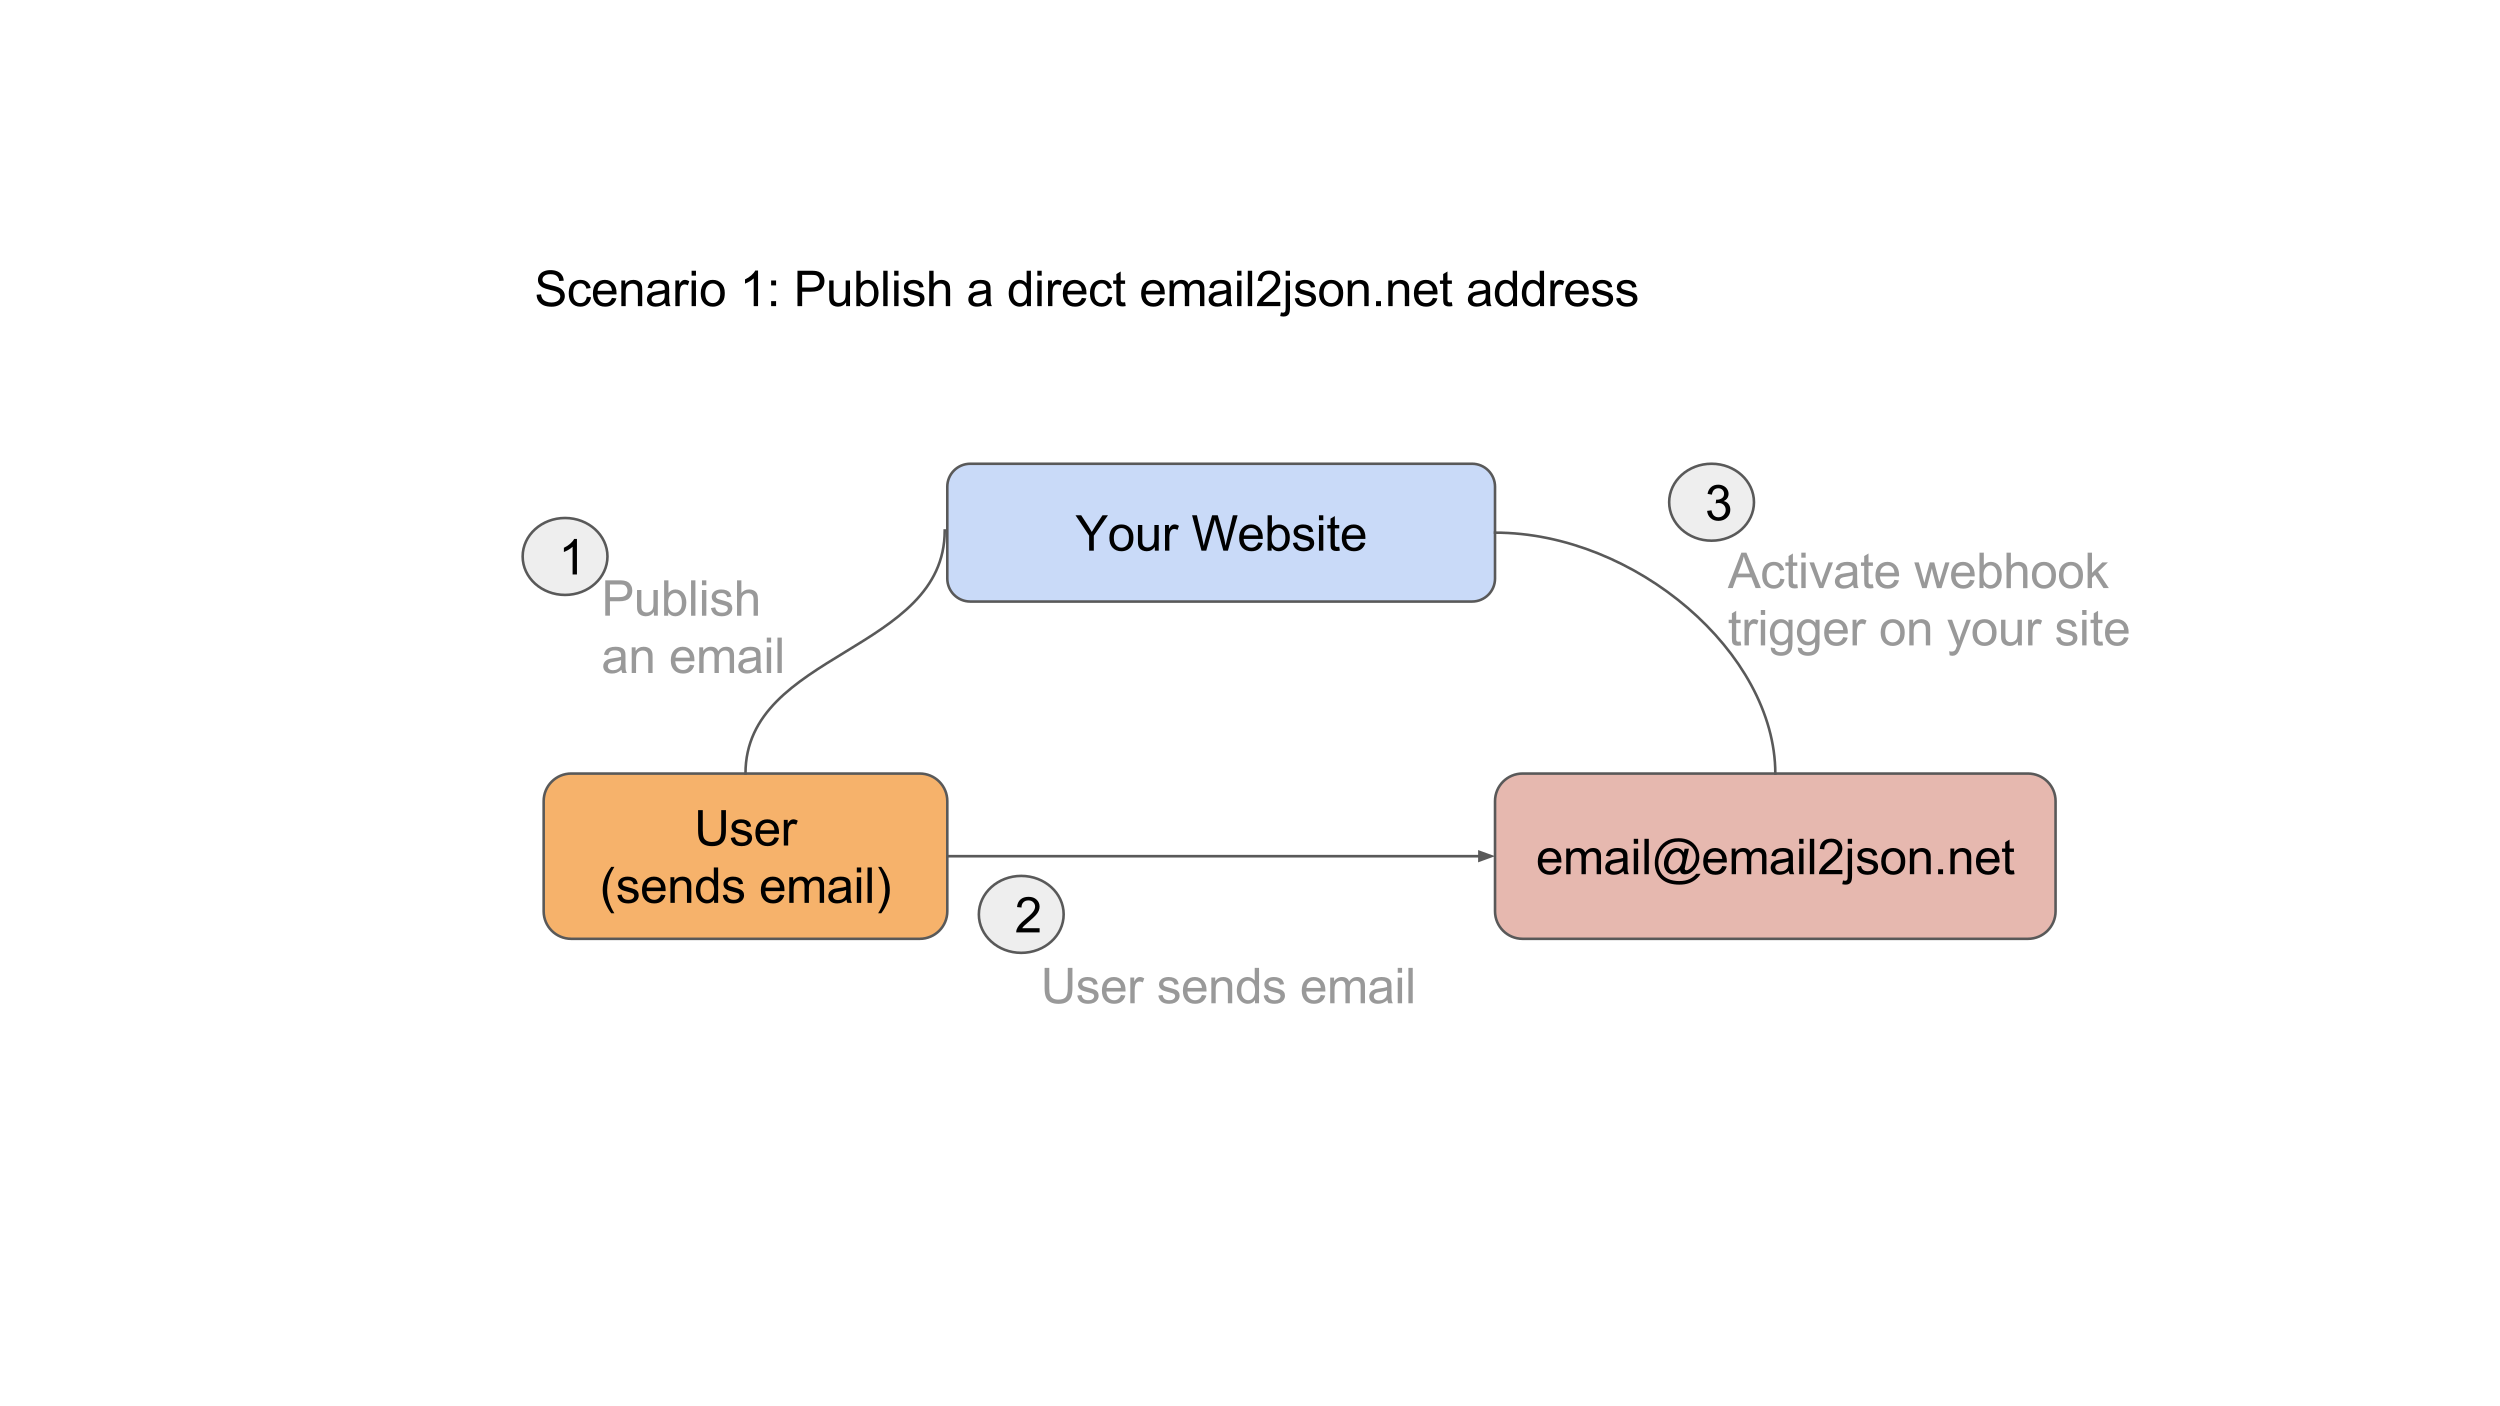 <?xml version="1.0" encoding="UTF-8" standalone="yes"?>
<svg fill="none" stroke-linecap="square" stroke-miterlimit="10" version="1.1" viewBox="0.0 0.0 960.0 540.0" xmlns="http://www.w3.org/2000/svg">
<rect x="0.0" y="0.0" width="960.0" height="540.0" fill="#333333" stroke="none"/>
<clipPath id="a">
<path d="m0 0h960v540h-960v-540z"/>
</clipPath>
<g clip-path="url(#a)">
<path d="m0 0h960v540h-960z" fill="#fff" fill-rule="evenodd"/>
<path d="m208.77 307.62c0-5.842 4.736-10.578 10.578-10.578h133.84c2.805 0 5.496 1.114 7.479 3.098 1.984 1.984 3.098 4.674 3.098 7.479v42.309c0 5.842-4.736 10.578-10.578 10.578h-133.84c-5.842 0-10.578-4.736-10.578-10.578z" fill="#f6b26b" fill-rule="evenodd"/>
<path d="m208.77 307.62c0-5.842 4.736-10.578 10.578-10.578h133.84c2.805 0 5.496 1.114 7.479 3.098 1.984 1.984 3.098 4.674 3.098 7.479v42.309c0 5.842-4.736 10.578-10.578 10.578h-133.84c-5.842 0-10.578-4.736-10.578-10.578z" fill-rule="evenodd" stroke="#595959" stroke-linecap="butt" stroke-linejoin="round"/>
<path d="m276.96 311.1h1.797v7.844q0 2.062-0.469 3.266-0.453 1.203-1.672 1.969-1.203 0.75-3.172 0.75-1.906 0-3.125-0.656t-1.734-1.906-0.516-3.422v-7.844h1.797v7.844q0 1.766 0.328 2.609t1.125 1.297q0.812 0.453 1.969 0.453 1.984 0 2.828-0.891 0.844-0.906 0.844-3.469v-7.844zm3.66 10.656l1.656-0.266q0.141 1 0.766 1.531 0.641 0.516 1.781 0.516 1.156 0 1.703-0.469 0.562-0.469 0.562-1.094 0-0.562-0.484-0.891-0.344-0.219-1.703-0.562-1.844-0.469-2.562-0.797-0.703-0.344-1.078-0.938-0.359-0.609-0.359-1.328 0-0.656 0.297-1.219 0.312-0.562 0.828-0.938 0.391-0.281 1.062-0.484t1.438-0.203q1.172 0 2.047 0.344 0.875 0.328 1.281 0.906 0.422 0.562 0.578 1.516l-1.625 0.219q-0.109-0.75-0.656-1.172-0.531-0.438-1.5-0.438-1.156 0-1.641 0.391-0.484 0.375-0.484 0.875 0 0.328 0.203 0.594t0.641 0.438q0.25 0.094 1.469 0.438 1.766 0.469 2.469 0.766t1.094 0.875q0.406 0.578 0.406 1.438 0 0.828-0.484 1.578-0.484 0.734-1.406 1.141-0.922 0.391-2.078 0.391-1.922 0-2.938-0.797-1-0.797-1.281-2.359zm16.75-0.234l1.719 0.219q-0.406 1.5-1.516 2.344-1.094 0.828-2.812 0.828-2.156 0-3.422-1.328t-1.266-3.734q0-2.484 1.266-3.859 1.281-1.375 3.328-1.375 1.984 0 3.234 1.344t1.25 3.797q0 0.141-0.016 0.438h-7.344q0.094 1.625 0.922 2.484t2.062 0.859q0.906 0 1.547-0.469 0.656-0.484 1.047-1.547zm-5.484-2.703h5.5q-0.109-1.234-0.625-1.859-0.797-0.969-2.078-0.969-1.141 0-1.938 0.781-0.781 0.766-0.859 2.047zm9.095 5.875v-9.859h1.5v1.5q0.578-1.047 1.062-1.375 0.484-0.344 1.078-0.344 0.844 0 1.719 0.547l-0.578 1.547q-0.609-0.359-1.234-0.359-0.547 0-0.984 0.328-0.422 0.328-0.609 0.906-0.281 0.891-0.281 1.953v5.156h-1.672z" fill="#000"/>
<path d="m234.72 350.7q-1.375-1.75-2.328-4.078-0.953-2.344-0.953-4.844 0-2.219 0.703-4.234 0.844-2.344 2.578-4.672h1.203q-1.125 1.922-1.484 2.75-0.562 1.281-0.891 2.672-0.406 1.734-0.406 3.484 0 4.469 2.781 8.922h-1.203zm2.353-6.938l1.656-0.266q0.141 1 0.766 1.531 0.641 0.516 1.781 0.516 1.156 0 1.703-0.469 0.562-0.469 0.562-1.094 0-0.562-0.484-0.891-0.344-0.219-1.703-0.562-1.844-0.469-2.562-0.797-0.703-0.344-1.078-0.938-0.359-0.609-0.359-1.328 0-0.656 0.297-1.219 0.312-0.562 0.828-0.938 0.391-0.281 1.062-0.484t1.438-0.203q1.172 0 2.047 0.344 0.875 0.328 1.281 0.906 0.422 0.562 0.578 1.516l-1.625 0.219q-0.109-0.75-0.656-1.172-0.531-0.438-1.5-0.438-1.156 0-1.641 0.391-0.484 0.375-0.484 0.875 0 0.328 0.203 0.594t0.641 0.438q0.25 0.094 1.469 0.438 1.766 0.469 2.469 0.766t1.094 0.875q0.406 0.578 0.406 1.438 0 0.828-0.484 1.578-0.484 0.734-1.406 1.141-0.922 0.391-2.078 0.391-1.922 0-2.938-0.797-1-0.797-1.281-2.359zm16.75-0.234l1.719 0.219q-0.406 1.5-1.516 2.344-1.094 0.828-2.812 0.828-2.156 0-3.422-1.328t-1.266-3.734q0-2.484 1.266-3.859 1.281-1.375 3.328-1.375 1.984 0 3.234 1.344t1.25 3.797q0 0.141-0.016 0.438h-7.344q0.094 1.625 0.922 2.484t2.062 0.859q0.906 0 1.547-0.469 0.656-0.484 1.047-1.547zm-5.484-2.703h5.5q-0.109-1.234-0.625-1.859-0.797-0.969-2.078-0.969-1.141 0-1.938 0.781-0.781 0.766-0.859 2.047zm9.11 5.875v-9.859h1.5v1.406q1.094-1.625 3.141-1.625 0.891 0 1.641 0.328 0.75 0.312 1.109 0.844 0.375 0.516 0.531 1.219 0.094 0.469 0.094 1.625v6.062h-1.672v-6q0-1.016-0.203-1.516-0.188-0.516-0.688-0.812t-1.172-0.297q-1.062 0-1.844 0.672-0.766 0.672-0.766 2.578v5.375h-1.672zm16.766 0v-1.25q-0.938 1.469-2.75 1.469-1.172 0-2.172-0.641-0.984-0.656-1.531-1.812-0.531-1.172-0.531-2.688 0-1.469 0.484-2.672 0.5-1.203 1.469-1.844 0.984-0.641 2.203-0.641 0.891 0 1.578 0.375 0.703 0.375 1.141 0.984v-4.875h1.656v13.594h-1.547zm-5.281-4.922q0 1.891 0.797 2.828 0.812 0.938 1.891 0.938 1.094 0 1.859-0.891t0.766-2.734q0-2.016-0.781-2.953-0.781-0.953-1.922-0.953-1.109 0-1.859 0.906t-0.75 2.859zm8.595 1.984l1.656-0.266q0.141 1 0.766 1.531 0.641 0.516 1.781 0.516 1.156 0 1.703-0.469 0.562-0.469 0.562-1.094 0-0.562-0.484-0.891-0.344-0.219-1.703-0.562-1.844-0.469-2.562-0.797-0.703-0.344-1.078-0.938-0.359-0.609-0.359-1.328 0-0.656 0.297-1.219 0.312-0.562 0.828-0.938 0.391-0.281 1.062-0.484t1.438-0.203q1.172 0 2.047 0.344 0.875 0.328 1.281 0.906 0.422 0.562 0.578 1.516l-1.625 0.219q-0.109-0.75-0.656-1.172-0.531-0.438-1.5-0.438-1.156 0-1.641 0.391-0.484 0.375-0.484 0.875 0 0.328 0.203 0.594t0.641 0.438q0.25 0.094 1.469 0.438 1.766 0.469 2.469 0.766t1.094 0.875q0.406 0.578 0.406 1.438 0 0.828-0.484 1.578-0.484 0.734-1.406 1.141-0.922 0.391-2.078 0.391-1.922 0-2.938-0.797-1-0.797-1.281-2.359zm21.933-0.234l1.719 0.219q-0.406 1.5-1.516 2.344-1.094 0.828-2.812 0.828-2.156 0-3.422-1.328t-1.266-3.734q0-2.484 1.266-3.859 1.281-1.375 3.328-1.375 1.984 0 3.234 1.344t1.25 3.797q0 0.141-0.016 0.438h-7.344q0.094 1.625 0.922 2.484t2.062 0.859q0.906 0 1.547-0.469 0.656-0.484 1.047-1.547zm-5.484-2.703h5.5q-0.109-1.234-0.625-1.859-0.797-0.969-2.078-0.969-1.141 0-1.938 0.781-0.781 0.766-0.859 2.047zm9.11 5.875v-9.859h1.5v1.391q0.453-0.719 1.219-1.156 0.781-0.453 1.766-0.453 1.094 0 1.797 0.453t0.984 1.281q1.172-1.734 3.047-1.734 1.469 0 2.25 0.812 0.797 0.812 0.797 2.5v6.766h-1.672v-6.203q0-1-0.156-1.438-0.156-0.453-0.594-0.719-0.422-0.266-1-0.266-1.031 0-1.719 0.688t-0.688 2.219v5.719h-1.672v-6.406q0-1.109-0.406-1.656-0.406-0.562-1.344-0.562-0.703 0-1.312 0.375-0.594 0.359-0.859 1.078t-0.266 2.062v5.109h-1.672zm21.978-1.219q-0.938 0.797-1.797 1.125-0.859 0.312-1.844 0.312-1.609 0-2.484-0.781-0.875-0.797-0.875-2.031 0-0.734 0.328-1.328t0.859-0.953 1.203-0.547q0.5-0.141 1.484-0.25 2.031-0.25 2.984-0.578 0-0.344 0-0.438 0-1.016-0.469-1.438-0.641-0.562-1.906-0.562-1.172 0-1.734 0.406t-0.828 1.469l-1.641-0.234q0.234-1.047 0.734-1.688 0.516-0.641 1.469-0.984 0.969-0.359 2.25-0.359 1.266 0 2.047 0.297t1.156 0.75 0.516 1.141q0.094 0.422 0.094 1.531v2.234q0 2.328 0.094 2.953 0.109 0.609 0.438 1.172h-1.75q-0.266-0.516-0.328-1.219zm-0.141-3.719q-0.906 0.359-2.734 0.625-1.031 0.141-1.453 0.328t-0.656 0.547-0.234 0.797q0 0.672 0.5 1.125 0.516 0.438 1.484 0.438t1.719-0.422q0.75-0.438 1.109-1.156 0.266-0.578 0.266-1.672v-0.609zm4.095-6.75v-1.906h1.672v1.906h-1.672zm0 11.688v-9.859h1.672v9.859h-1.672zm4.098 0v-13.594h1.672v13.594h-1.672zm5.27 4h-1.188q2.766-4.453 2.766-8.922 0-1.734-0.391-3.453-0.328-1.391-0.891-2.672-0.359-0.844-1.484-2.781h1.188q1.75 2.328 2.578 4.672 0.719 2.016 0.719 4.234 0 2.5-0.969 4.844-0.953 2.328-2.328 4.078z" fill="#000"/>
<path d="m196.2 90.622h516.09v42.047h-516.09z" fill="#000" fill-opacity="0" fill-rule="evenodd"/>
<path d="m206.06 113.17l1.688-0.141q0.125 1.016 0.562 1.672t1.359 1.062q0.938 0.406 2.094 0.406 1.031 0 1.812-0.312 0.797-0.312 1.188-0.844t0.391-1.156q0-0.641-0.375-1.109-0.375-0.484-1.234-0.812-0.547-0.219-2.422-0.656-1.875-0.453-2.625-0.859-0.969-0.516-1.453-1.266-0.469-0.75-0.469-1.688 0-1.031 0.578-1.922 0.594-0.906 1.703-1.359 1.125-0.469 2.5-0.469 1.516 0 2.672 0.484t1.766 1.438q0.625 0.938 0.672 2.141l-1.719 0.125q-0.141-1.281-0.953-1.938-0.797-0.672-2.359-0.672-1.625 0-2.375 0.609-0.75 0.594-0.75 1.438 0 0.734 0.531 1.203 0.516 0.469 2.703 0.969 2.203 0.5 3.016 0.875 1.188 0.547 1.75 1.391 0.578 0.828 0.578 1.922t-0.625 2.062q-0.625 0.953-1.797 1.484-1.156 0.531-2.609 0.531-1.844 0-3.094-0.531-1.25-0.547-1.969-1.625-0.703-1.078-0.734-2.453zm19.272 0.766l1.641 0.219q-0.266 1.688-1.375 2.656-1.109 0.953-2.734 0.953-2.016 0-3.25-1.312-1.219-1.328-1.219-3.797 0-1.594 0.516-2.781 0.531-1.203 1.609-1.797 1.094-0.609 2.359-0.609 1.609 0 2.625 0.812t1.312 2.312l-1.625 0.25q-0.234-1-0.828-1.5t-1.422-0.5q-1.266 0-2.062 0.906-0.781 0.906-0.781 2.859 0 1.984 0.766 2.891 0.766 0.891 1.984 0.891 0.984 0 1.641-0.594 0.656-0.609 0.844-1.859zm9.641 0.438l1.719 0.219q-0.406 1.5-1.516 2.344-1.094 0.828-2.812 0.828-2.156 0-3.422-1.328t-1.266-3.734q0-2.484 1.266-3.859 1.281-1.375 3.328-1.375 1.984 0 3.234 1.344t1.25 3.797q0 0.141-0.016 0.438h-7.344q0.094 1.625 0.922 2.484t2.062 0.859q0.906 0 1.547-0.469 0.656-0.484 1.047-1.547zm-5.484-2.703h5.5q-0.109-1.234-0.625-1.859-0.797-0.969-2.078-0.969-1.141 0-1.938 0.781-0.781 0.766-0.859 2.047zm9.11 5.875v-9.859h1.5v1.406q1.094-1.625 3.141-1.625 0.891 0 1.641 0.328 0.75 0.312 1.109 0.844 0.375 0.516 0.531 1.219 0.094 0.469 0.094 1.625v6.062h-1.672v-6q0-1.016-0.203-1.516-0.188-0.516-0.688-0.812t-1.172-0.297q-1.062 0-1.844 0.672-0.766 0.672-0.766 2.578v5.375h-1.672zm16.813-1.219q-0.938 0.797-1.797 1.125-0.859 0.312-1.844 0.312-1.609 0-2.484-0.781-0.875-0.797-0.875-2.031 0-0.734 0.328-1.328t0.859-0.953 1.203-0.547q0.5-0.141 1.484-0.25 2.031-0.25 2.984-0.578 0-0.344 0-0.438 0-1.016-0.469-1.438-0.641-0.562-1.906-0.562-1.172 0-1.734 0.406t-0.828 1.469l-1.641-0.234q0.234-1.047 0.734-1.688 0.516-0.641 1.469-0.984 0.969-0.359 2.25-0.359 1.266 0 2.047 0.297t1.156 0.75q0.375 0.453 0.516 1.141 0.094 0.422 0.094 1.531v2.234q0 2.328 0.094 2.953 0.109 0.609 0.438 1.172h-1.75q-0.266-0.516-0.328-1.219zm-0.141-3.719q-0.906 0.359-2.734 0.625-1.031 0.141-1.453 0.328t-0.656 0.547-0.234 0.797q0 0.672 0.5 1.125 0.516 0.438 1.484 0.438t1.719-0.422q0.75-0.438 1.109-1.156 0.266-0.578 0.266-1.672v-0.609zm4.063 4.938v-9.859h1.5v1.5q0.578-1.047 1.062-1.375 0.484-0.344 1.078-0.344 0.844 0 1.719 0.547l-0.578 1.547q-0.609-0.359-1.234-0.359-0.547 0-0.984 0.328-0.422 0.328-0.609 0.906-0.281 0.891-0.281 1.953v5.156h-1.672zm6.244-11.688v-1.906h1.672v1.906h-1.672zm0 11.688v-9.859h1.672v9.859h-1.672zm3.504-4.922q0-2.734 1.531-4.062 1.266-1.094 3.094-1.094 2.031 0 3.312 1.344 1.297 1.328 1.297 3.672 0 1.906-0.578 3-0.562 1.078-1.656 1.688-1.078 0.594-2.375 0.594-2.062 0-3.344-1.328t-1.281-3.812zm1.719 0q0 1.891 0.828 2.828t2.078 0.938 2.062-0.938q0.828-0.953 0.828-2.891 0-1.828-0.828-2.766t-2.062-0.938q-1.25 0-2.078 0.938t-0.828 2.828zm20.293 4.922h-1.672v-10.641q-0.594 0.578-1.578 1.156-0.984 0.562-1.766 0.859v-1.625q1.406-0.656 2.453-1.594t1.484-1.812h1.078v13.656zm5.016-7.953v-1.906h1.906v1.906h-1.906zm0 7.953v-1.906h1.906v1.906h-1.906zm10.117 0v-13.594h5.125q1.359 0 2.078 0.125 1 0.172 1.672 0.641t1.078 1.312q0.422 0.844 0.422 1.844 0 1.734-1.109 2.938-1.094 1.203-3.984 1.203h-3.484v5.531h-1.797zm1.797-7.141h3.516q1.75 0 2.469-0.641 0.734-0.656 0.734-1.828 0-0.859-0.438-1.469-0.422-0.609-1.125-0.797-0.453-0.125-1.672-0.125h-3.484v4.859zm16.881 7.141v-1.453q-1.141 1.672-3.125 1.672-0.859 0-1.625-0.328-0.75-0.344-1.125-0.844-0.359-0.5-0.516-1.234-0.094-0.5-0.094-1.562v-6.109h1.672v5.469q0 1.312 0.094 1.766 0.156 0.656 0.672 1.031t1.266 0.375 1.406-0.375q0.656-0.391 0.922-1.047 0.281-0.672 0.281-1.938v-5.281h1.672v9.859h-1.5zm5.47 0h-1.547v-13.594h1.656v4.844q1.062-1.328 2.703-1.328 0.906 0 1.719 0.375 0.812 0.359 1.328 1.031 0.531 0.656 0.828 1.594t0.297 2q0 2.531-1.25 3.922-1.25 1.375-3 1.375t-2.734-1.453v1.234zm-0.016-5q0 1.766 0.469 2.562 0.797 1.281 2.141 1.281 1.094 0 1.891-0.938 0.797-0.953 0.797-2.844 0-1.922-0.766-2.844t-1.844-0.922q-1.094 0-1.891 0.953t-0.797 2.75zm8.813 5v-13.594h1.672v13.594h-1.672zm4.192-11.688v-1.906h1.672v1.906h-1.672zm0 11.688v-9.859h1.672v9.859h-1.672zm3.457-2.938l1.656-0.266q0.141 1 0.766 1.531 0.641 0.516 1.781 0.516 1.156 0 1.703-0.469 0.562-0.469 0.562-1.094 0-0.562-0.484-0.891-0.344-0.219-1.703-0.562-1.844-0.469-2.562-0.797-0.703-0.344-1.078-0.938-0.359-0.609-0.359-1.328 0-0.656 0.297-1.219 0.312-0.562 0.828-0.938 0.391-0.281 1.062-0.484t1.438-0.203q1.172 0 2.047 0.344 0.875 0.328 1.281 0.906 0.422 0.562 0.578 1.516l-1.625 0.219q-0.109-0.75-0.656-1.172-0.531-0.438-1.5-0.438-1.156 0-1.641 0.391-0.484 0.375-0.484 0.875 0 0.328 0.203 0.594t0.641 0.438q0.25 0.094 1.469 0.438 1.766 0.469 2.469 0.766t1.094 0.875q0.406 0.578 0.406 1.438 0 0.828-0.484 1.578-0.484 0.734-1.406 1.141-0.922 0.391-2.078 0.391-1.922 0-2.938-0.797-1-0.797-1.281-2.359zm10 2.938v-13.594h1.672v4.875q1.172-1.359 2.953-1.359 1.094 0 1.891 0.438 0.812 0.422 1.156 1.188 0.359 0.766 0.359 2.203v6.25h-1.672v-6.25q0-1.25-0.547-1.812-0.547-0.578-1.531-0.578-0.75 0-1.406 0.391-0.641 0.375-0.922 1.047-0.281 0.656-0.281 1.812v5.391h-1.672zm21.997-1.219q-0.938 0.797-1.797 1.125-0.859 0.312-1.844 0.312-1.609 0-2.484-0.781-0.875-0.797-0.875-2.031 0-0.734 0.328-1.328t0.859-0.953 1.203-0.547q0.5-0.141 1.484-0.25 2.031-0.25 2.984-0.578 0-0.344 0-0.438 0-1.016-0.469-1.438-0.641-0.562-1.906-0.562-1.172 0-1.734 0.406t-0.828 1.469l-1.641-0.234q0.234-1.047 0.734-1.688 0.516-0.641 1.469-0.984 0.969-0.359 2.25-0.359 1.266 0 2.047 0.297t1.156 0.75 0.516 1.141q0.094 0.422 0.094 1.531v2.234q0 2.328 0.094 2.953 0.109 0.609 0.438 1.172h-1.75q-0.266-0.516-0.328-1.219zm-0.141-3.719q-0.906 0.359-2.734 0.625-1.031 0.141-1.453 0.328t-0.656 0.547-0.234 0.797q0 0.672 0.5 1.125 0.516 0.438 1.484 0.438t1.719-0.422q0.75-0.438 1.109-1.156 0.266-0.578 0.266-1.672v-0.609zm15.653 4.938v-1.25q-0.938 1.469-2.75 1.469-1.172 0-2.172-0.641-0.984-0.656-1.531-1.812-0.531-1.172-0.531-2.688 0-1.469 0.484-2.672 0.5-1.203 1.469-1.844 0.984-0.641 2.203-0.641 0.891 0 1.578 0.375 0.703 0.375 1.141 0.984v-4.875h1.656v13.594h-1.547zm-5.281-4.922q0 1.891 0.797 2.828 0.812 0.938 1.891 0.938 1.094 0 1.859-0.891t0.766-2.734q0-2.016-0.781-2.953-0.781-0.953-1.922-0.953-1.109 0-1.859 0.906t-0.75 2.859zm9.282-6.766v-1.906h1.672v1.906h-1.672zm0 11.688v-9.859h1.672v9.859h-1.672zm4.114 0v-9.859h1.5v1.5q0.578-1.047 1.062-1.375 0.484-0.344 1.078-0.344 0.844 0 1.719 0.547l-0.578 1.547q-0.609-0.359-1.234-0.359-0.547 0-0.984 0.328-0.422 0.328-0.609 0.906-0.281 0.891-0.281 1.953v5.156h-1.672zm12.978-3.172l1.719 0.219q-0.406 1.5-1.516 2.344-1.094 0.828-2.812 0.828-2.156 0-3.422-1.328t-1.266-3.734q0-2.484 1.266-3.859 1.281-1.375 3.328-1.375 1.984 0 3.234 1.344t1.25 3.797q0 0.141-0.016 0.438h-7.344q0.094 1.625 0.922 2.484t2.062 0.859q0.906 0 1.547-0.469 0.656-0.484 1.047-1.547zm-5.484-2.703h5.5q-0.109-1.234-0.625-1.859-0.797-0.969-2.078-0.969-1.141 0-1.938 0.781-0.781 0.766-0.859 2.047zm15.548 2.266l1.641 0.219q-0.266 1.688-1.375 2.656-1.109 0.953-2.734 0.953-2.016 0-3.25-1.312-1.219-1.328-1.219-3.797 0-1.594 0.516-2.781 0.531-1.203 1.609-1.797 1.094-0.609 2.359-0.609 1.609 0 2.625 0.812t1.312 2.312l-1.625 0.25q-0.234-1-0.828-1.5t-1.422-0.5q-1.266 0-2.062 0.906-0.781 0.906-0.781 2.859 0 1.984 0.766 2.891 0.766 0.891 1.984 0.891 0.984 0 1.641-0.594 0.656-0.609 0.844-1.859zm6.547 2.109l0.234 1.484q-0.703 0.141-1.266 0.141-0.906 0-1.406-0.281-0.5-0.297-0.703-0.75-0.203-0.469-0.203-1.984v-5.656h-1.234v-1.312h1.234v-2.438l1.656-1v3.438h1.688v1.312h-1.688v5.75q0 0.719 0.078 0.922 0.094 0.203 0.297 0.328t0.578 0.125q0.266 0 0.734-0.078zm13.46-1.672l1.719 0.219q-0.406 1.5-1.516 2.344-1.094 0.828-2.812 0.828-2.156 0-3.422-1.328t-1.266-3.734q0-2.484 1.266-3.859 1.281-1.375 3.328-1.375 1.984 0 3.234 1.344t1.25 3.797q0 0.141-0.016 0.438h-7.344q0.094 1.625 0.922 2.484t2.062 0.859q0.906 0 1.547-0.469 0.656-0.484 1.047-1.547zm-5.484-2.703h5.5q-0.109-1.234-0.625-1.859-0.797-0.969-2.078-0.969-1.141 0-1.938 0.781-0.781 0.766-0.859 2.047zm9.11 5.875v-9.859h1.5v1.391q0.453-0.719 1.219-1.156 0.781-0.453 1.766-0.453 1.094 0 1.797 0.453t0.984 1.281q1.172-1.734 3.047-1.734 1.469 0 2.25 0.812 0.797 0.812 0.797 2.5v6.766h-1.672v-6.203q0-1-0.156-1.438-0.156-0.453-0.594-0.719-0.422-0.266-1-0.266-1.031 0-1.719 0.688t-0.688 2.219v5.719h-1.672v-6.406q0-1.109-0.406-1.656-0.406-0.562-1.344-0.562-0.703 0-1.312 0.375-0.594 0.359-0.859 1.078t-0.266 2.062v5.109h-1.672zm21.978-1.219q-0.938 0.797-1.797 1.125-0.859 0.312-1.844 0.312-1.609 0-2.484-0.781-0.875-0.797-0.875-2.031 0-0.734 0.328-1.328t0.859-0.953 1.203-0.547q0.5-0.141 1.484-0.25 2.031-0.25 2.984-0.578 0-0.344 0-0.438 0-1.016-0.469-1.438-0.641-0.562-1.906-0.562-1.172 0-1.734 0.406t-0.828 1.469l-1.641-0.234q0.234-1.047 0.734-1.688 0.516-0.641 1.469-0.984 0.969-0.359 2.25-0.359 1.266 0 2.047 0.297t1.156 0.75 0.516 1.141q0.094 0.422 0.094 1.531v2.234q0 2.328 0.094 2.953 0.109 0.609 0.438 1.172h-1.75q-0.266-0.516-0.328-1.219zm-0.141-3.719q-0.906 0.359-2.734 0.625-1.031 0.141-1.453 0.328t-0.656 0.547-0.234 0.797q0 0.672 0.5 1.125 0.516 0.438 1.484 0.438t1.719-0.422q0.75-0.438 1.109-1.156 0.266-0.578 0.266-1.672v-0.609zm4.095-6.75v-1.906h1.672v1.906h-1.672zm0 11.688v-9.859h1.672v9.859h-1.672zm4.098 0v-13.594h1.672v13.594h-1.672zm12.489-1.609v1.609h-8.984q-0.016-0.609 0.188-1.156 0.344-0.922 1.094-1.812 0.766-0.891 2.188-2.062 2.219-1.812 3-2.875t0.781-2.016q0-0.984-0.719-1.672-0.703-0.688-1.844-0.688-1.203 0-1.938 0.734-0.719 0.719-0.719 2l-1.719-0.172q0.172-1.922 1.328-2.922 1.156-1.016 3.094-1.016 1.953 0 3.094 1.094 1.141 1.078 1.141 2.688 0 0.812-0.344 1.609-0.328 0.781-1.109 1.656-0.766 0.859-2.562 2.391-1.5 1.266-1.938 1.719-0.422 0.438-0.703 0.891h6.672zm2.063-10.047v-1.938h1.656v1.938h-1.656zm-2.125 15.484l0.312-1.422q0.5 0.125 0.797 0.125 0.516 0 0.766-0.344 0.25-0.328 0.25-1.688v-10.359h1.656v10.391q0 1.828-0.469 2.547-0.594 0.922-2 0.922-0.672 0-1.312-0.172zm5.598-6.766l1.656-0.266q0.141 1 0.766 1.531 0.641 0.516 1.781 0.516 1.156 0 1.703-0.469 0.562-0.469 0.562-1.094 0-0.562-0.484-0.891-0.344-0.219-1.703-0.562-1.844-0.469-2.562-0.797-0.703-0.344-1.078-0.938-0.359-0.609-0.359-1.328 0-0.656 0.297-1.219 0.312-0.562 0.828-0.938 0.391-0.281 1.062-0.484t1.438-0.203q1.172 0 2.047 0.344 0.875 0.328 1.281 0.906 0.422 0.562 0.578 1.516l-1.625 0.219q-0.109-0.75-0.656-1.172-0.531-0.438-1.5-0.438-1.156 0-1.641 0.391-0.484 0.375-0.484 0.875 0 0.328 0.203 0.594t0.641 0.438q0.25 0.094 1.469 0.438 1.766 0.469 2.469 0.766t1.094 0.875q0.406 0.578 0.406 1.438 0 0.828-0.484 1.578-0.484 0.734-1.406 1.141-0.922 0.391-2.078 0.391-1.922 0-2.938-0.797-1-0.797-1.281-2.359zm9.375-1.984q0-2.734 1.531-4.062 1.266-1.094 3.094-1.094 2.031 0 3.312 1.344 1.297 1.328 1.297 3.672 0 1.906-0.578 3-0.562 1.078-1.656 1.688-1.078 0.594-2.375 0.594-2.062 0-3.344-1.328t-1.281-3.812zm1.719 0q0 1.891 0.828 2.828t2.078 0.938 2.062-0.938q0.828-0.953 0.828-2.891 0-1.828-0.828-2.766t-2.062-0.938q-1.25 0-2.078 0.938t-0.828 2.828zm9.282 4.922v-9.859h1.5v1.406q1.094-1.625 3.141-1.625 0.891 0 1.641 0.328 0.75 0.312 1.109 0.844 0.375 0.516 0.531 1.219 0.094 0.469 0.094 1.625v6.062h-1.672v-6q0-1.016-0.203-1.516-0.188-0.516-0.688-0.812t-1.172-0.297q-1.062 0-1.844 0.672-0.766 0.672-0.766 2.578v5.375h-1.672zm10.844 0v-1.906h1.906v1.906h-1.906zm4.715 0v-9.859h1.5v1.406q1.094-1.625 3.141-1.625 0.891 0 1.641 0.328 0.75 0.312 1.109 0.844 0.375 0.516 0.531 1.219 0.094 0.469 0.094 1.625v6.062h-1.672v-6q0-1.016-0.203-1.516-0.188-0.516-0.688-0.812t-1.172-0.297q-1.062 0-1.844 0.672-0.766 0.672-0.766 2.578v5.375h-1.672zm17.126-3.172l1.719 0.219q-0.406 1.5-1.516 2.344-1.094 0.828-2.812 0.828-2.156 0-3.422-1.328t-1.266-3.734q0-2.484 1.266-3.859 1.281-1.375 3.328-1.375 1.984 0 3.234 1.344t1.25 3.797q0 0.141-0.016 0.438h-7.344q0.094 1.625 0.922 2.484t2.062 0.859q0.906 0 1.547-0.469 0.656-0.484 1.047-1.547zm-5.484-2.703h5.5q-0.109-1.234-0.625-1.859-0.797-0.969-2.078-0.969-1.141 0-1.938 0.781-0.781 0.766-0.859 2.047zm12.766 4.375l0.234 1.484q-0.703 0.141-1.266 0.141-0.906 0-1.406-0.281-0.5-0.297-0.703-0.75-0.203-0.469-0.203-1.984v-5.656h-1.234v-1.312h1.234v-2.438l1.656-1v3.438h1.688v1.312h-1.688v5.75q0 0.719 0.078 0.922 0.094 0.203 0.297 0.328t0.578 0.125q0.266 0 0.734-0.078zm13.148 0.281q-0.938 0.797-1.797 1.125-0.859 0.312-1.844 0.312-1.609 0-2.484-0.781-0.875-0.797-0.875-2.031 0-0.734 0.328-1.328t0.859-0.953 1.203-0.547q0.5-0.141 1.484-0.25 2.031-0.25 2.984-0.578 0-0.344 0-0.438 0-1.016-0.469-1.438-0.641-0.562-1.906-0.562-1.172 0-1.734 0.406t-0.828 1.469l-1.641-0.234q0.234-1.047 0.734-1.688 0.516-0.641 1.469-0.984 0.969-0.359 2.25-0.359 1.266 0 2.047 0.297t1.156 0.75 0.516 1.141q0.094 0.422 0.094 1.531v2.234q0 2.328 0.094 2.953 0.109 0.609 0.438 1.172h-1.75q-0.266-0.516-0.328-1.219zm-0.141-3.719q-0.906 0.359-2.734 0.625-1.031 0.141-1.453 0.328t-0.656 0.547-0.234 0.797q0 0.672 0.5 1.125 0.516 0.438 1.484 0.438t1.719-0.422q0.75-0.438 1.109-1.156 0.266-0.578 0.266-1.672v-0.609zm10.469 4.938v-1.25q-0.938 1.469-2.75 1.469-1.172 0-2.172-0.641-0.984-0.656-1.531-1.812-0.531-1.172-0.531-2.688 0-1.469 0.484-2.672 0.5-1.203 1.469-1.844 0.984-0.641 2.203-0.641 0.891 0 1.578 0.375 0.703 0.375 1.141 0.984v-4.875h1.656v13.594h-1.547zm-5.281-4.922q0 1.891 0.797 2.828 0.812 0.938 1.891 0.938 1.094 0 1.859-0.891t0.766-2.734q0-2.016-0.781-2.953-0.781-0.953-1.922-0.953-1.109 0-1.859 0.906t-0.75 2.859zm15.657 4.922v-1.25q-0.938 1.469-2.75 1.469-1.172 0-2.172-0.641-0.984-0.656-1.531-1.812-0.531-1.172-0.531-2.688 0-1.469 0.484-2.672 0.5-1.203 1.469-1.844 0.984-0.641 2.203-0.641 0.891 0 1.578 0.375 0.703 0.375 1.141 0.984v-4.875h1.656v13.594h-1.547zm-5.281-4.922q0 1.891 0.797 2.828 0.812 0.938 1.891 0.938 1.094 0 1.859-0.891t0.766-2.734q0-2.016-0.781-2.953-0.781-0.953-1.922-0.953-1.109 0-1.859 0.906t-0.75 2.859zm9.251 4.922v-9.859h1.5v1.5q0.578-1.047 1.062-1.375 0.484-0.344 1.078-0.344 0.844 0 1.719 0.547l-0.578 1.547q-0.609-0.359-1.234-0.359-0.547 0-0.984 0.328-0.422 0.328-0.609 0.906-0.281 0.891-0.281 1.953v5.156h-1.672zm12.978-3.172l1.719 0.219q-0.406 1.5-1.516 2.344-1.094 0.828-2.812 0.828-2.156 0-3.422-1.328t-1.266-3.734q0-2.484 1.266-3.859 1.281-1.375 3.328-1.375 1.984 0 3.234 1.344t1.25 3.797q0 0.141-0.016 0.438h-7.344q0.094 1.625 0.922 2.484t2.062 0.859q0.906 0 1.547-0.469 0.656-0.484 1.047-1.547zm-5.484-2.703h5.5q-0.109-1.234-0.625-1.859-0.797-0.969-2.078-0.969-1.141 0-1.938 0.781-0.781 0.766-0.859 2.047zm8.438 2.938l1.656-0.266q0.141 1 0.766 1.531 0.641 0.516 1.781 0.516 1.156 0 1.703-0.469 0.562-0.469 0.562-1.094 0-0.562-0.484-0.891-0.344-0.219-1.703-0.562-1.844-0.469-2.562-0.797-0.703-0.344-1.078-0.938-0.359-0.609-0.359-1.328 0-0.656 0.297-1.219 0.312-0.562 0.828-0.938 0.391-0.281 1.062-0.484t1.438-0.203q1.172 0 2.047 0.344 0.875 0.328 1.281 0.906 0.422 0.562 0.578 1.516l-1.625 0.219q-0.109-0.75-0.656-1.172-0.531-0.438-1.5-0.438-1.156 0-1.641 0.391-0.484 0.375-0.484 0.875 0 0.328 0.203 0.594t0.641 0.438q0.25 0.094 1.469 0.438 1.766 0.469 2.469 0.766t1.094 0.875q0.406 0.578 0.406 1.438 0 0.828-0.484 1.578-0.484 0.734-1.406 1.141-0.922 0.391-2.078 0.391-1.922 0-2.938-0.797-1-0.797-1.281-2.359zm9.328 0l1.656-0.266q0.141 1 0.766 1.531 0.641 0.516 1.781 0.516 1.156 0 1.703-0.469 0.562-0.469 0.562-1.094 0-0.562-0.484-0.891-0.344-0.219-1.703-0.562-1.844-0.469-2.562-0.797-0.703-0.344-1.078-0.938-0.359-0.609-0.359-1.328 0-0.656 0.297-1.219 0.312-0.562 0.828-0.938 0.391-0.281 1.062-0.484t1.438-0.203q1.172 0 2.047 0.344 0.875 0.328 1.281 0.906 0.422 0.562 0.578 1.516l-1.625 0.219q-0.109-0.75-0.656-1.172-0.531-0.438-1.5-0.438-1.156 0-1.641 0.391-0.484 0.375-0.484 0.875 0 0.328 0.203 0.594t0.641 0.438q0.25 0.094 1.469 0.438 1.766 0.469 2.469 0.766t1.094 0.875q0.406 0.578 0.406 1.438 0 0.828-0.484 1.578-0.484 0.734-1.406 1.141-0.922 0.391-2.078 0.391-1.922 0-2.938-0.797-1-0.797-1.281-2.359z" fill="#000"/>
<path d="m574.09 307.62c0-5.842 4.736-10.578 10.578-10.578h194.09c2.805 0 5.496 1.114 7.48 3.098 1.984 1.984 3.098 4.674 3.098 7.479v42.309c0 5.842-4.736 10.578-10.578 10.578h-194.09c-5.842 0-10.578-4.736-10.578-10.578z" fill="#e6b8af" fill-rule="evenodd"/>
<path d="m574.09 307.62c0-5.842 4.736-10.578 10.578-10.578h194.09c2.805 0 5.496 1.114 7.48 3.098 1.984 1.984 3.098 4.674 3.098 7.479v42.309c0 5.842-4.736 10.578-10.578 10.578h-194.09c-5.842 0-10.578-4.736-10.578-10.578z" fill-rule="evenodd" stroke="#595959" stroke-linecap="butt" stroke-linejoin="round"/>
<path d="m597.81 332.53l1.719 0.219q-0.406 1.5-1.516 2.344-1.094 0.828-2.812 0.828-2.156 0-3.422-1.328t-1.266-3.734q0-2.484 1.266-3.859 1.281-1.375 3.328-1.375 1.984 0 3.234 1.344t1.25 3.797q0 0.141-0.016 0.438h-7.344q0.094 1.625 0.922 2.484t2.062 0.859q0.906 0 1.547-0.469 0.656-0.484 1.047-1.547zm-5.484-2.703h5.5q-0.109-1.234-0.625-1.859-0.797-0.969-2.078-0.969-1.141 0-1.938 0.781-0.781 0.766-0.859 2.047zm9.11 5.875v-9.859h1.5v1.391q0.453-0.719 1.219-1.156 0.781-0.453 1.766-0.453 1.094 0 1.797 0.453t0.984 1.281q1.172-1.734 3.047-1.734 1.469 0 2.25 0.812 0.797 0.812 0.797 2.5v6.766h-1.672v-6.203q0-1-0.156-1.438-0.156-0.453-0.594-0.719-0.422-0.266-1-0.266-1.031 0-1.719 0.688t-0.688 2.219v5.719h-1.672v-6.406q0-1.109-0.406-1.656-0.406-0.562-1.344-0.562-0.703 0-1.312 0.375-0.594 0.359-0.859 1.078t-0.266 2.062v5.109h-1.672zm21.978-1.219q-0.938 0.797-1.797 1.125-0.859 0.312-1.844 0.312-1.609 0-2.484-0.781-0.875-0.797-0.875-2.031 0-0.734 0.328-1.328t0.859-0.953 1.203-0.547q0.5-0.141 1.484-0.25 2.031-0.25 2.984-0.578 0-0.344 0-0.438 0-1.016-0.469-1.438-0.641-0.562-1.906-0.562-1.172 0-1.734 0.406t-0.828 1.469l-1.641-0.234q0.234-1.047 0.734-1.688 0.516-0.641 1.469-0.984 0.969-0.359 2.25-0.359 1.266 0 2.047 0.297t1.156 0.75 0.516 1.141q0.094 0.422 0.094 1.531v2.234q0 2.328 0.094 2.953 0.109 0.609 0.438 1.172h-1.75q-0.266-0.516-0.328-1.219zm-0.141-3.719q-0.906 0.359-2.734 0.625-1.031 0.141-1.453 0.328t-0.656 0.547-0.234 0.797q0 0.672 0.5 1.125 0.516 0.438 1.484 0.438t1.719-0.422q0.75-0.438 1.109-1.156 0.266-0.578 0.266-1.672v-0.609zm4.095-6.75v-1.906h1.672v1.906h-1.672zm0 11.688v-9.859h1.672v9.859h-1.672zm4.098 0v-13.594h1.672v13.594h-1.672zm13.692-1.516q-0.594 0.703-1.344 1.125t-1.5 0.422q-0.828 0-1.609-0.484t-1.266-1.484-0.484-2.203q0-1.469 0.75-2.953 0.766-1.484 1.891-2.219 1.125-0.75 2.172-0.75 0.812 0 1.547 0.422t1.266 1.297l0.312-1.438h1.656l-1.328 6.219q-0.281 1.297-0.281 1.438 0 0.25 0.188 0.438 0.188 0.172 0.453 0.172 0.5 0 1.297-0.562 1.062-0.75 1.672-1.984 0.625-1.25 0.625-2.578 0-1.547-0.797-2.891t-2.375-2.156q-1.562-0.812-3.469-0.812-2.172 0-3.969 1.016t-2.781 2.922q-0.984 1.891-0.984 4.062 0 2.266 0.984 3.922 0.984 1.641 2.859 2.422t4.141 0.781q2.438 0 4.078-0.812t2.453-1.984h1.672q-0.469 0.969-1.625 1.984-1.141 1.016-2.734 1.594-1.578 0.594-3.812 0.594-2.062 0-3.812-0.531-1.734-0.531-2.953-1.594t-1.844-2.438q-0.781-1.75-0.781-3.781 0-2.266 0.922-4.328 1.141-2.5 3.219-3.828 2.078-1.344 5.047-1.344 2.312 0 4.141 0.938t2.891 2.797q0.891 1.609 0.891 3.5 0 2.688-1.891 4.766-1.688 1.875-3.688 1.875-0.641 0-1.031-0.188-0.391-0.203-0.578-0.562-0.125-0.234-0.188-0.797zm-4.484-2.516q0 1.281 0.594 1.984 0.609 0.703 1.391 0.703 0.516 0 1.094-0.312t1.094-0.922q0.531-0.609 0.859-1.547 0.344-0.953 0.344-1.891 0-1.266-0.625-1.953-0.625-0.703-1.531-0.703-0.594 0-1.125 0.297-0.516 0.297-1.016 0.969-0.484 0.672-0.781 1.625t-0.297 1.75zm20.657 0.859l1.719 0.219q-0.406 1.5-1.516 2.344-1.094 0.828-2.812 0.828-2.156 0-3.422-1.328t-1.266-3.734q0-2.484 1.266-3.859 1.281-1.375 3.328-1.375 1.984 0 3.234 1.344t1.25 3.797q0 0.141-0.016 0.438h-7.344q0.094 1.625 0.922 2.484t2.062 0.859q0.906 0 1.547-0.469 0.656-0.484 1.047-1.547zm-5.484-2.703h5.5q-0.109-1.234-0.625-1.859-0.797-0.969-2.078-0.969-1.141 0-1.938 0.781-0.781 0.766-0.859 2.047zm9.11 5.875v-9.859h1.5v1.391q0.453-0.719 1.219-1.156 0.781-0.453 1.766-0.453 1.094 0 1.797 0.453t0.984 1.281q1.172-1.734 3.047-1.734 1.469 0 2.25 0.812 0.797 0.812 0.797 2.5v6.766h-1.672v-6.203q0-1-0.156-1.438-0.156-0.453-0.594-0.719-0.422-0.266-1-0.266-1.031 0-1.719 0.688t-0.688 2.219v5.719h-1.672v-6.406q0-1.109-0.406-1.656-0.406-0.562-1.344-0.562-0.703 0-1.312 0.375-0.594 0.359-0.859 1.078t-0.266 2.062v5.109h-1.672zm21.978-1.219q-0.938 0.797-1.797 1.125-0.859 0.312-1.844 0.312-1.609 0-2.484-0.781-0.875-0.797-0.875-2.031 0-0.734 0.328-1.328t0.859-0.953 1.203-0.547q0.5-0.141 1.484-0.25 2.031-0.25 2.984-0.578 0-0.344 0-0.438 0-1.016-0.469-1.438-0.641-0.562-1.906-0.562-1.172 0-1.734 0.406t-0.828 1.469l-1.641-0.234q0.234-1.047 0.734-1.688 0.516-0.641 1.469-0.984 0.969-0.359 2.25-0.359 1.266 0 2.047 0.297t1.156 0.75 0.516 1.141q0.094 0.422 0.094 1.531v2.234q0 2.328 0.094 2.953 0.109 0.609 0.438 1.172h-1.75q-0.266-0.516-0.328-1.219zm-0.141-3.719q-0.906 0.359-2.734 0.625-1.031 0.141-1.453 0.328t-0.656 0.547-0.234 0.797q0 0.672 0.5 1.125 0.516 0.438 1.484 0.438t1.719-0.422q0.75-0.438 1.109-1.156 0.266-0.578 0.266-1.672v-0.609zm4.095-6.75v-1.906h1.672v1.906h-1.672zm0 11.688v-9.859h1.672v9.859h-1.672zm4.098 0v-13.594h1.672v13.594h-1.672zm12.489-1.609v1.609h-8.984q-0.016-0.609 0.188-1.156 0.344-0.922 1.094-1.812 0.766-0.891 2.188-2.062 2.219-1.812 3-2.875t0.781-2.016q0-0.984-0.719-1.672-0.703-0.688-1.844-0.688-1.203 0-1.938 0.734-0.719 0.719-0.719 2l-1.719-0.172q0.172-1.922 1.328-2.922 1.156-1.016 3.094-1.016 1.953 0 3.094 1.094 1.141 1.078 1.141 2.688 0 0.812-0.344 1.609-0.328 0.781-1.109 1.656-0.766 0.859-2.562 2.391-1.5 1.266-1.938 1.719-0.422 0.438-0.703 0.891h6.672zm2.063-10.047v-1.938h1.656v1.938h-1.656zm-2.125 15.484l0.312-1.422q0.5 0.125 0.797 0.125 0.516 0 0.766-0.344 0.25-0.328 0.25-1.688v-10.359h1.656v10.391q0 1.828-0.469 2.547-0.594 0.922-2 0.922-0.672 0-1.312-0.172zm5.598-6.766l1.656-0.266q0.141 1 0.766 1.531 0.641 0.516 1.781 0.516 1.156 0 1.703-0.469 0.562-0.469 0.562-1.094 0-0.562-0.484-0.891-0.344-0.219-1.703-0.562-1.844-0.469-2.562-0.797-0.703-0.344-1.078-0.938-0.359-0.609-0.359-1.328 0-0.656 0.297-1.219 0.312-0.562 0.828-0.938 0.391-0.281 1.062-0.484t1.438-0.203q1.172 0 2.047 0.344 0.875 0.328 1.281 0.906 0.422 0.562 0.578 1.516l-1.625 0.219q-0.109-0.75-0.656-1.172-0.531-0.438-1.5-0.438-1.156 0-1.641 0.391-0.484 0.375-0.484 0.875 0 0.328 0.203 0.594t0.641 0.438q0.25 0.094 1.469 0.438 1.766 0.469 2.469 0.766t1.094 0.875q0.406 0.578 0.406 1.438 0 0.828-0.484 1.578-0.484 0.734-1.406 1.141-0.922 0.391-2.078 0.391-1.922 0-2.938-0.797-1-0.797-1.281-2.359zm9.375-1.984q0-2.734 1.531-4.062 1.266-1.094 3.094-1.094 2.031 0 3.312 1.344 1.297 1.328 1.297 3.672 0 1.906-0.578 3-0.562 1.078-1.656 1.688-1.078 0.594-2.375 0.594-2.062 0-3.344-1.328t-1.281-3.812zm1.719 0q0 1.891 0.828 2.828t2.078 0.938 2.062-0.938q0.828-0.953 0.828-2.891 0-1.828-0.828-2.766t-2.062-0.938q-1.25 0-2.078 0.938t-0.828 2.828zm9.282 4.922v-9.859h1.5v1.406q1.094-1.625 3.141-1.625 0.891 0 1.641 0.328 0.75 0.312 1.109 0.844 0.375 0.516 0.531 1.219 0.094 0.469 0.094 1.625v6.062h-1.672v-6q0-1.016-0.203-1.516-0.188-0.516-0.688-0.812t-1.172-0.297q-1.062 0-1.844 0.672-0.766 0.672-0.766 2.578v5.375h-1.672zm10.844 0v-1.906h1.906v1.906h-1.906zm4.715 0v-9.859h1.5v1.406q1.094-1.625 3.141-1.625 0.891 0 1.641 0.328 0.75 0.312 1.109 0.844 0.375 0.516 0.531 1.219 0.094 0.469 0.094 1.625v6.062h-1.672v-6q0-1.016-0.203-1.516-0.188-0.516-0.688-0.812t-1.172-0.297q-1.062 0-1.844 0.672-0.766 0.672-0.766 2.578v5.375h-1.672zm17.126-3.172l1.719 0.219q-0.406 1.5-1.516 2.344-1.094 0.828-2.812 0.828-2.156 0-3.422-1.328t-1.266-3.734q0-2.484 1.266-3.859 1.281-1.375 3.328-1.375 1.984 0 3.234 1.344t1.25 3.797q0 0.141-0.016 0.438h-7.344q0.094 1.625 0.922 2.484t2.062 0.859q0.906 0 1.547-0.469 0.656-0.484 1.047-1.547zm-5.484-2.703h5.5q-0.109-1.234-0.625-1.859-0.797-0.969-2.078-0.969-1.141 0-1.938 0.781-0.781 0.766-0.859 2.047zm12.766 4.375l0.234 1.484q-0.703 0.141-1.266 0.141-0.906 0-1.406-0.281-0.5-0.297-0.703-0.75-0.203-0.469-0.203-1.984v-5.656h-1.234v-1.312h1.234v-2.438l1.656-1v3.438h1.688v1.312h-1.688v5.75q0 0.719 0.078 0.922 0.094 0.203 0.297 0.328t0.578 0.125q0.266 0 0.734-0.078z" fill="#000"/>
<path d="m363.76 186.9c0-4.871 3.948-8.819 8.819-8.819h192.69c2.339 0 4.582 0.929 6.236 2.583 1.654 1.654 2.583 3.897 2.583 6.236v35.275c0 4.871-3.948 8.819-8.819 8.819h-192.69c-4.871 0-8.819-3.948-8.819-8.819z" fill="#c9daf8" fill-rule="evenodd"/>
<path d="m363.76 186.9c0-4.871 3.948-8.819 8.819-8.819h192.69c2.339 0 4.582 0.929 6.236 2.583 1.654 1.654 2.583 3.897 2.583 6.236v35.275c0 4.871-3.948 8.819-8.819 8.819h-192.69c-4.871 0-8.819-3.948-8.819-8.819z" fill-rule="evenodd" stroke="#595959" stroke-linecap="butt" stroke-linejoin="round"/>
<path d="m418.23 211.46v-5.766l-5.234-7.828h2.188l2.672 4.094q0.75 1.156 1.391 2.297 0.609-1.062 1.484-2.406l2.625-3.984h2.109l-5.438 7.828v5.766h-1.797zm7.772-4.922q0-2.734 1.531-4.062 1.266-1.094 3.094-1.094 2.031 0 3.312 1.344 1.297 1.328 1.297 3.672 0 1.906-0.578 3-0.562 1.078-1.656 1.688-1.078 0.594-2.375 0.594-2.062 0-3.344-1.328t-1.281-3.812zm1.719 0q0 1.891 0.828 2.828t2.078 0.938 2.062-0.938q0.828-0.953 0.828-2.891 0-1.828-0.828-2.766t-2.062-0.938q-1.25 0-2.078 0.938t-0.828 2.828zm15.735 4.922v-1.453q-1.141 1.672-3.125 1.672-0.859 0-1.625-0.328-0.75-0.344-1.125-0.844-0.359-0.5-0.516-1.234-0.094-0.5-0.094-1.562v-6.109h1.672v5.469q0 1.312 0.094 1.766 0.156 0.656 0.672 1.031t1.266 0.375 1.406-0.375q0.656-0.391 0.922-1.047 0.281-0.672 0.281-1.938v-5.281h1.672v9.859h-1.5zm3.907 0v-9.859h1.5v1.5q0.578-1.047 1.062-1.375 0.484-0.344 1.078-0.344 0.844 0 1.719 0.547l-0.578 1.547q-0.609-0.359-1.234-0.359-0.547 0-0.984 0.328-0.422 0.328-0.609 0.906-0.281 0.891-0.281 1.953v5.156h-1.672zm14.005 0l-3.609-13.594h1.844l2.062 8.906q0.344 1.406 0.578 2.781 0.516-2.172 0.609-2.516l2.594-9.172h2.172l1.953 6.875q0.734 2.562 1.047 4.812 0.266-1.281 0.688-2.953l2.125-8.734h1.812l-3.734 13.594h-1.734l-2.859-10.359q-0.359-1.297-0.422-1.594-0.219 0.938-0.406 1.594l-2.891 10.359h-1.828zm21.765-3.172l1.719 0.219q-0.406 1.5-1.516 2.344-1.094 0.828-2.812 0.828-2.156 0-3.422-1.328t-1.266-3.734q0-2.484 1.266-3.859 1.281-1.375 3.328-1.375 1.984 0 3.234 1.344t1.25 3.797q0 0.141-0.016 0.438h-7.344q0.094 1.625 0.922 2.484t2.062 0.859q0.906 0 1.547-0.469 0.656-0.484 1.047-1.547zm-5.484-2.703h5.5q-0.109-1.234-0.625-1.859-0.797-0.969-2.078-0.969-1.141 0-1.938 0.781-0.781 0.766-0.859 2.047zm10.657 5.875h-1.547v-13.594h1.656v4.844q1.062-1.328 2.703-1.328 0.906 0 1.719 0.375 0.812 0.359 1.328 1.031 0.531 0.656 0.828 1.594t0.297 2q0 2.531-1.25 3.922-1.25 1.375-3 1.375t-2.734-1.453v1.234zm-0.016-5q0 1.766 0.469 2.562 0.797 1.281 2.141 1.281 1.094 0 1.891-0.938 0.797-0.953 0.797-2.844 0-1.922-0.766-2.844t-1.844-0.922q-1.094 0-1.891 0.953t-0.797 2.75zm8.173 2.062l1.656-0.266q0.141 1 0.766 1.531 0.641 0.516 1.781 0.516 1.156 0 1.703-0.469 0.562-0.469 0.562-1.094 0-0.562-0.484-0.891-0.344-0.219-1.703-0.562-1.844-0.469-2.562-0.797-0.703-0.344-1.078-0.938-0.359-0.609-0.359-1.328 0-0.656 0.297-1.219 0.312-0.562 0.828-0.938 0.391-0.281 1.062-0.484t1.438-0.203q1.172 0 2.047 0.344 0.875 0.328 1.281 0.906 0.422 0.562 0.578 1.516l-1.625 0.219q-0.109-0.75-0.656-1.172-0.531-0.438-1.5-0.438-1.156 0-1.641 0.391-0.484 0.375-0.484 0.875 0 0.328 0.203 0.594t0.641 0.438q0.25 0.094 1.469 0.438 1.766 0.469 2.469 0.766t1.094 0.875q0.406 0.578 0.406 1.438 0 0.828-0.484 1.578-0.484 0.734-1.406 1.141-0.922 0.391-2.078 0.391-1.922 0-2.938-0.797-1-0.797-1.281-2.359zm10.016-8.75v-1.906h1.672v1.906h-1.672zm0 11.688v-9.859h1.672v9.859h-1.672zm7.785-1.5l0.234 1.484q-0.703 0.141-1.266 0.141-0.906 0-1.406-0.281-0.5-0.297-0.703-0.75-0.203-0.469-0.203-1.984v-5.656h-1.234v-1.312h1.234v-2.438l1.656-1v3.438h1.688v1.312h-1.688v5.75q0 0.719 0.078 0.922 0.094 0.203 0.297 0.328t0.578 0.125q0.266 0 0.734-0.078zm8.277-1.672l1.719 0.219q-0.406 1.5-1.516 2.344-1.094 0.828-2.812 0.828-2.156 0-3.422-1.328t-1.266-3.734q0-2.484 1.266-3.859 1.281-1.375 3.328-1.375 1.984 0 3.234 1.344t1.25 3.797q0 0.141-0.016 0.438h-7.344q0.094 1.625 0.922 2.484t2.062 0.859q0.906 0 1.547-0.469 0.656-0.484 1.047-1.547zm-5.484-2.703h5.5q-0.109-1.234-0.625-1.859-0.797-0.969-2.078-0.969-1.141 0-1.938 0.781-0.781 0.766-0.859 2.047z" fill="#000"/>
<path d="m362.77 203.72c0 23.331-19.126 34.996-38.252 46.661-19.126 11.665-38.252 23.331-38.252 46.661" fill="#000" fill-opacity="0" fill-rule="evenodd"/>
<path d="m362.77 203.72c0 23.331-19.126 34.996-38.252 46.661-19.126 11.665-38.252 23.331-38.252 46.661" fill-rule="evenodd" stroke="#595959" stroke-linecap="butt" stroke-linejoin="round"/>
<path d="m221.95 209.51h100.69v63.465h-100.69z" fill="#000" fill-opacity="0" fill-rule="evenodd"/>
<path d="m232.42 236.43v-13.594h5.125q1.359 0 2.078 0.125 1 0.172 1.672 0.641t1.078 1.312q0.422 0.844 0.422 1.844 0 1.734-1.109 2.938-1.094 1.203-3.984 1.203h-3.484v5.531h-1.797zm1.797-7.141h3.516q1.75 0 2.469-0.641 0.734-0.656 0.734-1.828 0-0.859-0.438-1.469-0.422-0.609-1.125-0.797-0.453-0.125-1.672-0.125h-3.484v4.859zm16.881 7.141v-1.453q-1.141 1.672-3.125 1.672-0.859 0-1.625-0.328-0.75-0.344-1.125-0.844-0.359-0.5-0.516-1.234-0.094-0.5-0.094-1.562v-6.109h1.672v5.469q0 1.312 0.094 1.766 0.156 0.656 0.672 1.031t1.266 0.375 1.406-0.375q0.656-0.391 0.922-1.047 0.281-0.672 0.281-1.938v-5.281h1.672v9.859h-1.5zm5.47 0h-1.547v-13.594h1.656v4.844q1.062-1.328 2.703-1.328 0.906 0 1.719 0.375 0.812 0.359 1.328 1.031 0.531 0.656 0.828 1.594t0.297 2q0 2.531-1.25 3.922-1.25 1.375-3 1.375t-2.734-1.453v1.234zm-0.016-5q0 1.766 0.469 2.562 0.797 1.281 2.141 1.281 1.094 0 1.891-0.938 0.797-0.953 0.797-2.844 0-1.922-0.766-2.844t-1.844-0.922q-1.094 0-1.891 0.953t-0.797 2.75zm8.813 5v-13.594h1.672v13.594h-1.672zm4.192-11.688v-1.906h1.672v1.906h-1.672zm0 11.688v-9.859h1.672v9.859h-1.672zm3.457-2.938l1.656-0.266q0.141 1 0.766 1.531 0.641 0.516 1.781 0.516 1.156 0 1.703-0.469 0.562-0.469 0.562-1.094 0-0.562-0.484-0.891-0.344-0.219-1.703-0.562-1.844-0.469-2.562-0.797-0.703-0.344-1.078-0.938-0.359-0.609-0.359-1.328 0-0.656 0.297-1.219 0.312-0.562 0.828-0.938 0.391-0.281 1.062-0.484t1.438-0.203q1.172 0 2.047 0.344 0.875 0.328 1.281 0.906 0.422 0.562 0.578 1.516l-1.625 0.219q-0.109-0.75-0.656-1.172-0.531-0.438-1.5-0.438-1.156 0-1.641 0.391-0.484 0.375-0.484 0.875 0 0.328 0.203 0.594t0.641 0.438q0.25 0.094 1.469 0.438 1.766 0.469 2.469 0.766t1.094 0.875q0.406 0.578 0.406 1.438 0 0.828-0.484 1.578-0.484 0.734-1.406 1.141-0.922 0.391-2.078 0.391-1.922 0-2.938-0.797-1-0.797-1.281-2.359zm10 2.938v-13.594h1.672v4.875q1.172-1.359 2.953-1.359 1.094 0 1.891 0.438 0.812 0.422 1.156 1.188 0.359 0.766 0.359 2.203v6.25h-1.672v-6.25q0-1.25-0.547-1.812-0.547-0.578-1.531-0.578-0.75 0-1.406 0.391-0.641 0.375-0.922 1.047-0.281 0.656-0.281 1.812v5.391h-1.672z" fill="#999"/>
<path d="m238.64 257.21q-0.938 0.797-1.797 1.125-0.859 0.312-1.844 0.312-1.609 0-2.484-0.781-0.875-0.797-0.875-2.031 0-0.734 0.328-1.328t0.859-0.953 1.203-0.547q0.5-0.141 1.484-0.25 2.031-0.25 2.984-0.578 0-0.344 0-0.438 0-1.016-0.469-1.438-0.641-0.562-1.906-0.562-1.172 0-1.734 0.406t-0.828 1.469l-1.641-0.234q0.234-1.047 0.734-1.688 0.516-0.641 1.469-0.984 0.969-0.359 2.25-0.359 1.266 0 2.047 0.297t1.156 0.75 0.516 1.141q0.094 0.422 0.094 1.531v2.234q0 2.328 0.094 2.953 0.109 0.609 0.438 1.172h-1.75q-0.266-0.516-0.328-1.219zm-0.141-3.719q-0.906 0.359-2.734 0.625-1.031 0.141-1.453 0.328t-0.656 0.547-0.234 0.797q0 0.672 0.5 1.125 0.516 0.438 1.484 0.438t1.719-0.422q0.75-0.438 1.109-1.156 0.266-0.578 0.266-1.672v-0.609zm4.079 4.938v-9.859h1.5v1.406q1.094-1.625 3.141-1.625 0.891 0 1.641 0.328 0.75 0.312 1.109 0.844 0.375 0.516 0.531 1.219 0.094 0.469 0.094 1.625v6.062h-1.672v-6q0-1.016-0.203-1.516-0.188-0.516-0.688-0.812t-1.172-0.297q-1.062 0-1.844 0.672-0.766 0.672-0.766 2.578v5.375h-1.672zm22.309-3.172l1.719 0.219q-0.406 1.5-1.516 2.344-1.094 0.828-2.812 0.828-2.156 0-3.422-1.328-1.266-1.328-1.266-3.734 0-2.484 1.266-3.859 1.281-1.375 3.328-1.375 1.984 0 3.234 1.344t1.25 3.797q0 0.141-0.016 0.438h-7.344q0.094 1.625 0.922 2.484 0.828 0.859 2.062 0.859 0.906 0 1.547-0.469 0.656-0.484 1.047-1.547zm-5.484-2.703h5.5q-0.109-1.234-0.625-1.859-0.797-0.969-2.078-0.969-1.141 0-1.938 0.781-0.781 0.766-0.859 2.047zm9.11 5.875v-9.859h1.5v1.391q0.453-0.719 1.219-1.156 0.781-0.453 1.766-0.453 1.094 0 1.797 0.453t0.984 1.281q1.172-1.734 3.047-1.734 1.469 0 2.25 0.812 0.797 0.812 0.797 2.5v6.766h-1.672v-6.203q0-1-0.156-1.438-0.156-0.453-0.594-0.719-0.422-0.266-1-0.266-1.031 0-1.719 0.688t-0.688 2.219v5.719h-1.672v-6.406q0-1.109-0.406-1.656-0.406-0.562-1.344-0.562-0.703 0-1.312 0.375-0.594 0.359-0.859 1.078t-0.266 2.062v5.109h-1.672zm21.978-1.219q-0.938 0.797-1.797 1.125-0.859 0.312-1.844 0.312-1.609 0-2.484-0.781-0.875-0.797-0.875-2.031 0-0.734 0.328-1.328t0.859-0.953 1.203-0.547q0.5-0.141 1.484-0.25 2.031-0.25 2.984-0.578 0-0.344 0-0.438 0-1.016-0.469-1.438-0.641-0.562-1.906-0.562-1.172 0-1.734 0.406t-0.828 1.469l-1.641-0.234q0.234-1.047 0.734-1.688 0.516-0.641 1.469-0.984 0.969-0.359 2.25-0.359 1.266 0 2.047 0.297t1.156 0.75 0.516 1.141q0.094 0.422 0.094 1.531v2.234q0 2.328 0.094 2.953 0.109 0.609 0.438 1.172h-1.75q-0.266-0.516-0.328-1.219zm-0.141-3.719q-0.906 0.359-2.734 0.625-1.031 0.141-1.453 0.328t-0.656 0.547-0.234 0.797q0 0.672 0.5 1.125 0.516 0.438 1.484 0.438t1.719-0.422q0.75-0.438 1.109-1.156 0.266-0.578 0.266-1.672v-0.609zm4.095-6.75v-1.906h1.672v1.906h-1.672zm0 11.688v-9.859h1.672v9.859h-1.672zm4.098 0v-13.594h1.672v13.594h-1.672z" fill="#999"/>
<path d="m363.76 328.78h210.33" fill="#000" fill-opacity="0" fill-rule="evenodd"/>
<path d="m363.76 328.78h204.33" fill-rule="evenodd" stroke="#595959" stroke-linecap="butt" stroke-linejoin="round"/>
<path d="m568.09 330.43l4.538-1.652-4.538-1.652z" fill="#595959" fill-rule="evenodd" stroke="#595959" stroke-linecap="butt"/>
<path d="m390.63 358.32h178.74v29.543h-178.74z" fill="#000" fill-opacity="0" fill-rule="evenodd"/>
<path d="m410.02 371.65h1.797v7.844q0 2.062-0.469 3.266-0.453 1.203-1.672 1.969-1.203 0.75-3.172 0.75-1.906 0-3.125-0.656t-1.734-1.906-0.516-3.422v-7.844h1.797v7.844q0 1.766 0.328 2.609t1.125 1.297q0.812 0.453 1.969 0.453 1.984 0 2.828-0.891 0.844-0.906 0.844-3.469v-7.844zm3.66 10.656l1.656-0.266q0.141 1 0.766 1.531 0.641 0.516 1.781 0.516 1.156 0 1.703-0.469 0.562-0.469 0.562-1.094 0-0.562-0.484-0.891-0.344-0.219-1.703-0.562-1.844-0.469-2.562-0.797-0.703-0.344-1.078-0.938-0.359-0.609-0.359-1.328 0-0.656 0.297-1.219 0.312-0.562 0.828-0.938 0.391-0.281 1.062-0.484t1.438-0.203q1.172 0 2.047 0.344 0.875 0.328 1.281 0.906 0.422 0.562 0.578 1.516l-1.625 0.219q-0.109-0.75-0.656-1.172-0.531-0.438-1.5-0.438-1.156 0-1.641 0.391-0.484 0.375-0.484 0.875 0 0.328 0.203 0.594t0.641 0.438q0.25 0.094 1.469 0.438 1.766 0.469 2.469 0.766t1.094 0.875q0.406 0.578 0.406 1.438 0 0.828-0.484 1.578-0.484 0.734-1.406 1.141-0.922 0.391-2.078 0.391-1.922 0-2.938-0.797-1-0.797-1.281-2.359zm16.75-0.234l1.719 0.219q-0.406 1.5-1.516 2.344-1.094 0.828-2.812 0.828-2.156 0-3.422-1.328t-1.266-3.734q0-2.484 1.266-3.859 1.281-1.375 3.328-1.375 1.984 0 3.234 1.344t1.25 3.797q0 0.141-0.016 0.438h-7.344q0.094 1.625 0.922 2.484t2.062 0.859q0.906 0 1.547-0.469 0.656-0.484 1.047-1.547zm-5.484-2.703h5.5q-0.109-1.234-0.625-1.859-0.797-0.969-2.078-0.969-1.141 0-1.938 0.781-0.781 0.766-0.859 2.047zm9.095 5.875v-9.859h1.5v1.5q0.578-1.047 1.062-1.375 0.484-0.344 1.078-0.344 0.844 0 1.719 0.547l-0.578 1.547q-0.609-0.359-1.234-0.359-0.547 0-0.984 0.328-0.422 0.328-0.609 0.906-0.281 0.891-0.281 1.953v5.156h-1.672zm10.74-2.938l1.656-0.266q0.141 1 0.766 1.531 0.641 0.516 1.781 0.516 1.156 0 1.703-0.469 0.562-0.469 0.562-1.094 0-0.562-0.484-0.891-0.344-0.219-1.703-0.562-1.844-0.469-2.562-0.797-0.703-0.344-1.078-0.938-0.359-0.609-0.359-1.328 0-0.656 0.297-1.219 0.312-0.562 0.828-0.938 0.391-0.281 1.062-0.484t1.438-0.203q1.172 0 2.047 0.344 0.875 0.328 1.281 0.906 0.422 0.562 0.578 1.516l-1.625 0.219q-0.109-0.75-0.656-1.172-0.531-0.438-1.5-0.438-1.156 0-1.641 0.391-0.484 0.375-0.484 0.875 0 0.328 0.203 0.594t0.641 0.438q0.25 0.094 1.469 0.438 1.766 0.469 2.469 0.766t1.094 0.875q0.406 0.578 0.406 1.438 0 0.828-0.484 1.578-0.484 0.734-1.406 1.141-0.922 0.391-2.078 0.391-1.922 0-2.938-0.797-1-0.797-1.281-2.359zm16.75-0.234l1.719 0.219q-0.406 1.5-1.516 2.344-1.094 0.828-2.812 0.828-2.156 0-3.422-1.328t-1.266-3.734q0-2.484 1.266-3.859 1.281-1.375 3.328-1.375 1.984 0 3.234 1.344t1.25 3.797q0 0.141-0.016 0.438h-7.344q0.094 1.625 0.922 2.484t2.062 0.859q0.906 0 1.547-0.469 0.656-0.484 1.047-1.547zm-5.484-2.703h5.5q-0.109-1.234-0.625-1.859-0.797-0.969-2.078-0.969-1.141 0-1.938 0.781-0.781 0.766-0.859 2.047zm9.11 5.875v-9.859h1.5v1.406q1.094-1.625 3.141-1.625 0.891 0 1.641 0.328 0.75 0.312 1.109 0.844 0.375 0.516 0.531 1.219 0.094 0.469 0.094 1.625v6.062h-1.672v-6q0-1.016-0.203-1.516-0.188-0.516-0.688-0.812t-1.172-0.297q-1.062 0-1.844 0.672-0.766 0.672-0.766 2.578v5.375h-1.672zm16.766 0v-1.25q-0.938 1.469-2.75 1.469-1.172 0-2.172-0.641-0.984-0.656-1.531-1.812-0.531-1.172-0.531-2.688 0-1.469 0.484-2.672 0.5-1.203 1.469-1.844 0.984-0.641 2.203-0.641 0.891 0 1.578 0.375 0.703 0.375 1.141 0.984v-4.875h1.656v13.594h-1.547zm-5.281-4.922q0 1.891 0.797 2.828 0.812 0.938 1.891 0.938 1.094 0 1.859-0.891t0.766-2.734q0-2.016-0.781-2.953-0.781-0.953-1.922-0.953-1.109 0-1.859 0.906t-0.75 2.859zm8.595 1.984l1.656-0.266q0.141 1 0.766 1.531 0.641 0.516 1.781 0.516 1.156 0 1.703-0.469 0.562-0.469 0.562-1.094 0-0.562-0.484-0.891-0.344-0.219-1.703-0.562-1.844-0.469-2.562-0.797-0.703-0.344-1.078-0.938-0.359-0.609-0.359-1.328 0-0.656 0.297-1.219 0.312-0.562 0.828-0.938 0.391-0.281 1.062-0.484t1.438-0.203q1.172 0 2.047 0.344 0.875 0.328 1.281 0.906 0.422 0.562 0.578 1.516l-1.625 0.219q-0.109-0.75-0.656-1.172-0.531-0.438-1.5-0.438-1.156 0-1.641 0.391-0.484 0.375-0.484 0.875 0 0.328 0.203 0.594t0.641 0.438q0.25 0.094 1.469 0.438 1.766 0.469 2.469 0.766t1.094 0.875q0.406 0.578 0.406 1.438 0 0.828-0.484 1.578-0.484 0.734-1.406 1.141-0.922 0.391-2.078 0.391-1.922 0-2.938-0.797-1-0.797-1.281-2.359zm21.933-0.234l1.719 0.219q-0.406 1.5-1.516 2.344-1.094 0.828-2.812 0.828-2.156 0-3.422-1.328t-1.266-3.734q0-2.484 1.266-3.859 1.281-1.375 3.328-1.375 1.984 0 3.234 1.344t1.25 3.797q0 0.141-0.016 0.438h-7.344q0.094 1.625 0.922 2.484t2.062 0.859q0.906 0 1.547-0.469 0.656-0.484 1.047-1.547zm-5.484-2.703h5.5q-0.109-1.234-0.625-1.859-0.797-0.969-2.078-0.969-1.141 0-1.938 0.781-0.781 0.766-0.859 2.047zm9.11 5.875v-9.859h1.5v1.391q0.453-0.719 1.219-1.156 0.781-0.453 1.766-0.453 1.094 0 1.797 0.453t0.984 1.281q1.172-1.734 3.047-1.734 1.469 0 2.25 0.812 0.797 0.812 0.797 2.5v6.766h-1.672v-6.203q0-1-0.156-1.438-0.156-0.453-0.594-0.719-0.422-0.266-1-0.266-1.031 0-1.719 0.688t-0.688 2.219v5.719h-1.672v-6.406q0-1.109-0.406-1.656-0.406-0.562-1.344-0.562-0.703 0-1.312 0.375-0.594 0.359-0.859 1.078t-0.266 2.062v5.109h-1.672zm21.978-1.219q-0.938 0.797-1.797 1.125-0.859 0.312-1.844 0.312-1.609 0-2.484-0.781-0.875-0.797-0.875-2.031 0-0.734 0.328-1.328t0.859-0.953 1.203-0.547q0.5-0.141 1.484-0.25 2.031-0.25 2.984-0.578 0-0.344 0-0.438 0-1.016-0.469-1.438-0.641-0.562-1.906-0.562-1.172 0-1.734 0.406t-0.828 1.469l-1.641-0.234q0.234-1.047 0.734-1.688 0.516-0.641 1.469-0.984 0.969-0.359 2.25-0.359 1.266 0 2.047 0.297t1.156 0.75 0.516 1.141q0.094 0.422 0.094 1.531v2.234q0 2.328 0.094 2.953 0.109 0.609 0.438 1.172h-1.75q-0.266-0.516-0.328-1.219zm-0.141-3.719q-0.906 0.359-2.734 0.625-1.031 0.141-1.453 0.328t-0.656 0.547-0.234 0.797q0 0.672 0.5 1.125 0.516 0.438 1.484 0.438t1.719-0.422q0.75-0.438 1.109-1.156 0.266-0.578 0.266-1.672v-0.609zm4.094-6.75v-1.906h1.672v1.906h-1.672zm0 11.688v-9.859h1.672v9.859h-1.672zm4.098 0v-13.594h1.672v13.594h-1.672z" fill="#999"/>
<path d="m681.72 297.04c0-46.252-53.811-92.504-107.62-92.504" fill="#000" fill-opacity="0" fill-rule="evenodd"/>
<path d="m681.72 297.04c0-46.252-53.811-92.504-107.62-92.504" fill-rule="evenodd" stroke="#595959" stroke-linecap="butt" stroke-linejoin="round"/>
<path d="m654.48 198.91h178.74v56.315h-178.74z" fill="#000" fill-opacity="0" fill-rule="evenodd"/>
<path d="m663.45 225.83l5.234-13.594h1.938l5.562 13.594h-2.047l-1.594-4.125h-5.688l-1.484 4.125h-1.922zm3.922-5.578h4.609l-1.406-3.781q-0.656-1.703-0.969-2.812-0.266 1.312-0.734 2.594l-1.5 4zm16.24 1.969l1.641 0.219q-0.266 1.688-1.375 2.656-1.109 0.953-2.734 0.953-2.016 0-3.25-1.312-1.219-1.328-1.219-3.797 0-1.594 0.516-2.781 0.531-1.203 1.609-1.797 1.094-0.609 2.359-0.609 1.609 0 2.625 0.812t1.312 2.312l-1.625 0.25q-0.234-1-0.828-1.5t-1.422-0.5q-1.266 0-2.062 0.906-0.781 0.906-0.781 2.859 0 1.984 0.766 2.891 0.766 0.891 1.984 0.891 0.984 0 1.641-0.594 0.656-0.609 0.844-1.859zm6.547 2.109l0.234 1.484q-0.703 0.141-1.266 0.141-0.906 0-1.406-0.281-0.5-0.297-0.703-0.75-0.203-0.469-0.203-1.984v-5.656h-1.234v-1.312h1.234v-2.438l1.656-1v3.438h1.688v1.312h-1.688v5.75q0 0.719 0.078 0.922 0.094 0.203 0.297 0.328t0.578 0.125q0.266 0 0.734-0.078zm1.543-10.188v-1.906h1.672v1.906h-1.672zm0 11.688v-9.859h1.672v9.859h-1.672zm6.864 0l-3.75-9.859h1.766l2.125 5.906q0.344 0.953 0.625 1.984 0.219-0.781 0.625-1.875l2.188-6.016h1.719l-3.734 9.859h-1.562zm13.031-1.219q-0.938 0.797-1.797 1.125-0.859 0.312-1.844 0.312-1.609 0-2.484-0.781-0.875-0.797-0.875-2.031 0-0.734 0.328-1.328t0.859-0.953 1.203-0.547q0.5-0.141 1.484-0.25 2.031-0.25 2.984-0.578 0-0.344 0-0.438 0-1.016-0.469-1.438-0.641-0.562-1.906-0.562-1.172 0-1.734 0.406t-0.828 1.469l-1.641-0.234q0.234-1.047 0.734-1.688 0.516-0.641 1.469-0.984 0.969-0.359 2.25-0.359 1.266 0 2.047 0.297t1.156 0.75 0.516 1.141q0.094 0.422 0.094 1.531v2.234q0 2.328 0.094 2.953 0.109 0.609 0.438 1.172h-1.75q-0.266-0.516-0.328-1.219zm-0.141-3.719q-0.906 0.359-2.734 0.625-1.031 0.141-1.453 0.328t-0.656 0.547-0.234 0.797q0 0.672 0.5 1.125 0.516 0.438 1.484 0.438t1.719-0.422q0.75-0.438 1.109-1.156 0.266-0.578 0.266-1.672v-0.609zm7.735 3.438l0.234 1.484q-0.703 0.141-1.266 0.141-0.906 0-1.406-0.281-0.5-0.297-0.703-0.75-0.203-0.469-0.203-1.984v-5.656h-1.234v-1.312h1.234v-2.438l1.656-1v3.438h1.688v1.312h-1.688v5.75q0 0.719 0.078 0.922 0.094 0.203 0.297 0.328t0.578 0.125q0.266 0 0.734-0.078zm8.277-1.672l1.719 0.219q-0.406 1.5-1.516 2.344-1.094 0.828-2.812 0.828-2.156 0-3.422-1.328t-1.266-3.734q0-2.484 1.266-3.859 1.281-1.375 3.328-1.375 1.984 0 3.234 1.344t1.25 3.797q0 0.141-0.016 0.438h-7.344q0.094 1.625 0.922 2.484t2.062 0.859q0.906 0 1.547-0.469 0.656-0.484 1.047-1.547zm-5.484-2.703h5.5q-0.109-1.234-0.625-1.859-0.797-0.969-2.078-0.969-1.141 0-1.938 0.781-0.781 0.766-0.859 2.047zm16.122 5.875l-3.016-9.859h1.719l1.562 5.688 0.594 2.125q0.031-0.156 0.5-2.031l1.578-5.781h1.719l1.469 5.719 0.484 1.891 0.578-1.906 1.688-5.703h1.625l-3.078 9.859h-1.734l-1.578-5.906-0.375-1.672-2 7.578h-1.734zm18.395-3.172l1.719 0.219q-0.406 1.5-1.516 2.344-1.094 0.828-2.812 0.828-2.156 0-3.422-1.328t-1.266-3.734q0-2.484 1.266-3.859 1.281-1.375 3.328-1.375 1.984 0 3.234 1.344t1.25 3.797q0 0.141-0.016 0.438h-7.344q0.094 1.625 0.922 2.484t2.062 0.859q0.906 0 1.547-0.469 0.656-0.484 1.047-1.547zm-5.484-2.703h5.5q-0.109-1.234-0.625-1.859-0.797-0.969-2.078-0.969-1.141 0-1.938 0.781-0.781 0.766-0.859 2.047zm10.657 5.875h-1.547v-13.594h1.656v4.844q1.062-1.328 2.703-1.328 0.906 0 1.719 0.375 0.812 0.359 1.328 1.031 0.531 0.656 0.828 1.594t0.297 2q0 2.531-1.25 3.922-1.25 1.375-3 1.375t-2.734-1.453v1.234zm-0.016-5q0 1.766 0.469 2.562 0.797 1.281 2.141 1.281 1.094 0 1.891-0.938 0.797-0.953 0.797-2.844 0-1.922-0.766-2.844t-1.844-0.922q-1.094 0-1.891 0.953t-0.797 2.75zm8.845 5v-13.594h1.672v4.875q1.172-1.359 2.953-1.359 1.094 0 1.891 0.438 0.812 0.422 1.156 1.188 0.359 0.766 0.359 2.203v6.25h-1.672v-6.25q0-1.25-0.547-1.812-0.547-0.578-1.531-0.578-0.75 0-1.406 0.391-0.641 0.375-0.922 1.047-0.281 0.656-0.281 1.812v5.391h-1.672zm9.751-4.922q0-2.734 1.531-4.062 1.266-1.094 3.094-1.094 2.031 0 3.312 1.344 1.297 1.328 1.297 3.672 0 1.906-0.578 3-0.562 1.078-1.656 1.688-1.078 0.594-2.375 0.594-2.062 0-3.344-1.328t-1.281-3.812zm1.719 0q0 1.891 0.828 2.828t2.078 0.938 2.062-0.938q0.828-0.953 0.828-2.891 0-1.828-0.828-2.766t-2.062-0.938q-1.25 0-2.078 0.938t-0.828 2.828zm8.657 0q0-2.734 1.531-4.062 1.266-1.094 3.094-1.094 2.031 0 3.312 1.344 1.297 1.328 1.297 3.672 0 1.906-0.578 3-0.562 1.078-1.656 1.688-1.078 0.594-2.375 0.594-2.062 0-3.344-1.328t-1.281-3.812zm1.719 0q0 1.891 0.828 2.828t2.078 0.938 2.062-0.938q0.828-0.953 0.828-2.891 0-1.828-0.828-2.766t-2.062-0.938q-1.25 0-2.078 0.938t-0.828 2.828zm9.297 4.922v-13.594h1.672v7.75l3.953-4.016h2.156l-3.766 3.656 4.141 6.203h-2.062l-3.25-5.031-1.172 1.125v3.906h-1.672z" fill="#999"/>
<path d="m668.39 246.33l0.234 1.484q-0.703 0.141-1.266 0.141-0.906 0-1.406-0.281-0.5-0.297-0.703-0.75-0.203-0.469-0.203-1.984v-5.656h-1.234v-1.312h1.234v-2.438l1.656-1v3.438h1.688v1.312h-1.688v5.75q0 0.719 0.078 0.922 0.094 0.203 0.297 0.328t0.578 0.125q0.266 0 0.734-0.078zm1.512 1.5v-9.859h1.5v1.5q0.578-1.047 1.062-1.375 0.484-0.344 1.078-0.344 0.844 0 1.719 0.547l-0.578 1.547q-0.609-0.359-1.234-0.359-0.547 0-0.984 0.328-0.422 0.328-0.609 0.906-0.281 0.891-0.281 1.953v5.156h-1.672zm6.244-11.688v-1.906h1.672v1.906h-1.672zm0 11.688v-9.859h1.672v9.859h-1.672zm3.832 0.812l1.609 0.25q0.109 0.75 0.578 1.094 0.609 0.453 1.688 0.453 1.172 0 1.797-0.469 0.625-0.453 0.859-1.281 0.125-0.516 0.109-2.156-1.094 1.297-2.719 1.297-2.031 0-3.156-1.469-1.109-1.469-1.109-3.516 0-1.406 0.516-2.594 0.516-1.203 1.484-1.844 0.969-0.656 2.266-0.656 1.75 0 2.875 1.406v-1.188h1.547v8.516q0 2.312-0.469 3.266-0.469 0.969-1.484 1.516-1.016 0.562-2.5 0.562-1.766 0-2.859-0.797-1.078-0.797-1.031-2.391zm1.375-5.922q0 1.953 0.766 2.844 0.781 0.891 1.938 0.891 1.141 0 1.922-0.891t0.781-2.781q0-1.812-0.812-2.719-0.797-0.922-1.922-0.922-1.109 0-1.891 0.906-0.781 0.891-0.781 2.672zm9.001 5.922l1.609 0.25q0.109 0.75 0.578 1.094 0.609 0.453 1.688 0.453 1.172 0 1.797-0.469 0.625-0.453 0.859-1.281 0.125-0.516 0.109-2.156-1.094 1.297-2.719 1.297-2.031 0-3.156-1.469-1.109-1.469-1.109-3.516 0-1.406 0.516-2.594 0.516-1.203 1.484-1.844 0.969-0.656 2.266-0.656 1.75 0 2.875 1.406v-1.188h1.547v8.516q0 2.312-0.469 3.266-0.469 0.969-1.484 1.516-1.016 0.562-2.5 0.562-1.766 0-2.859-0.797-1.078-0.797-1.031-2.391zm1.375-5.922q0 1.953 0.766 2.844 0.781 0.891 1.938 0.891 1.141 0 1.922-0.891t0.781-2.781q0-1.812-0.812-2.719-0.797-0.922-1.922-0.922-1.109 0-1.891 0.906-0.781 0.891-0.781 2.672zm16.048 1.938l1.719 0.219q-0.406 1.5-1.516 2.344-1.094 0.828-2.812 0.828-2.156 0-3.422-1.328t-1.266-3.734q0-2.484 1.266-3.859 1.281-1.375 3.328-1.375 1.984 0 3.234 1.344t1.25 3.797q0 0.141-0.016 0.438h-7.344q0.094 1.625 0.922 2.484t2.062 0.859q0.906 0 1.547-0.469 0.656-0.484 1.047-1.547zm-5.484-2.703h5.5q-0.109-1.234-0.625-1.859-0.797-0.969-2.078-0.969-1.141 0-1.938 0.781-0.781 0.766-0.859 2.047zm9.095 5.875v-9.859h1.5v1.5q0.578-1.047 1.062-1.375 0.484-0.344 1.078-0.344 0.844 0 1.719 0.547l-0.578 1.547q-0.609-0.359-1.234-0.359-0.547 0-0.984 0.328-0.422 0.328-0.609 0.906-0.281 0.891-0.281 1.953v5.156h-1.672zm10.787-4.922q0-2.734 1.531-4.062 1.266-1.094 3.094-1.094 2.031 0 3.312 1.344 1.297 1.328 1.297 3.672 0 1.906-0.578 3-0.562 1.078-1.656 1.688-1.078 0.594-2.375 0.594-2.062 0-3.344-1.328t-1.281-3.812zm1.719 0q0 1.891 0.828 2.828t2.078 0.938 2.062-0.938q0.828-0.953 0.828-2.891 0-1.828-0.828-2.766t-2.062-0.938q-1.25 0-2.078 0.938t-0.828 2.828zm9.282 4.922v-9.859h1.5v1.406q1.094-1.625 3.141-1.625 0.891 0 1.641 0.328 0.75 0.312 1.109 0.844 0.375 0.516 0.531 1.219 0.094 0.469 0.094 1.625v6.062h-1.672v-6q0-1.016-0.203-1.516-0.188-0.516-0.688-0.812t-1.172-0.297q-1.062 0-1.844 0.672-0.766 0.672-0.766 2.578v5.375h-1.672zm15.481 3.797l-0.172-1.562q0.547 0.141 0.953 0.141 0.547 0 0.875-0.188 0.344-0.188 0.562-0.516 0.156-0.25 0.5-1.25 0.047-0.141 0.156-0.406l-3.734-9.875h1.797l2.047 5.719q0.406 1.078 0.719 2.281 0.281-1.156 0.688-2.25l2.094-5.75h1.672l-3.75 10.031q-0.594 1.625-0.938 2.234-0.438 0.828-1.016 1.203-0.578 0.391-1.375 0.391-0.484 0-1.078-0.203zm8.781-8.719q0-2.734 1.531-4.062 1.266-1.094 3.094-1.094 2.031 0 3.312 1.344 1.297 1.328 1.297 3.672 0 1.906-0.578 3-0.562 1.078-1.656 1.688-1.078 0.594-2.375 0.594-2.062 0-3.344-1.328t-1.281-3.812zm1.719 0q0 1.891 0.828 2.828t2.078 0.938 2.062-0.938q0.828-0.953 0.828-2.891 0-1.828-0.828-2.766t-2.062-0.938q-1.25 0-2.078 0.938t-0.828 2.828zm15.735 4.922v-1.453q-1.141 1.672-3.125 1.672-0.859 0-1.625-0.328-0.75-0.344-1.125-0.844-0.359-0.5-0.516-1.234-0.094-0.5-0.094-1.562v-6.109h1.672v5.469q0 1.312 0.094 1.766 0.156 0.656 0.672 1.031t1.266 0.375 1.406-0.375q0.656-0.391 0.922-1.047 0.281-0.672 0.281-1.938v-5.281h1.672v9.859h-1.5zm3.907 0v-9.859h1.5v1.5q0.578-1.047 1.062-1.375 0.484-0.344 1.078-0.344 0.844 0 1.719 0.547l-0.578 1.547q-0.609-0.359-1.234-0.359-0.547 0-0.984 0.328-0.422 0.328-0.609 0.906-0.281 0.891-0.281 1.953v5.156h-1.672zm10.74-2.938l1.656-0.266q0.141 1 0.766 1.531 0.641 0.516 1.781 0.516 1.156 0 1.703-0.469 0.562-0.469 0.562-1.094 0-0.562-0.484-0.891-0.344-0.219-1.703-0.562-1.844-0.469-2.562-0.797-0.703-0.344-1.078-0.938-0.359-0.609-0.359-1.328 0-0.656 0.297-1.219 0.312-0.562 0.828-0.938 0.391-0.281 1.062-0.484t1.438-0.203q1.172 0 2.047 0.344 0.875 0.328 1.281 0.906 0.422 0.562 0.578 1.516l-1.625 0.219q-0.109-0.75-0.656-1.172-0.531-0.438-1.5-0.438-1.156 0-1.641 0.391-0.484 0.375-0.484 0.875 0 0.328 0.203 0.594t0.641 0.438q0.25 0.094 1.469 0.438 1.766 0.469 2.469 0.766t1.094 0.875q0.406 0.578 0.406 1.438 0 0.828-0.484 1.578-0.484 0.734-1.406 1.141-0.922 0.391-2.078 0.391-1.922 0-2.938-0.797-1-0.797-1.281-2.359zm10.016-8.75v-1.906h1.672v1.906h-1.672zm0 11.688v-9.859h1.672v9.859h-1.672zm7.785-1.5l0.234 1.484q-0.703 0.141-1.266 0.141-0.906 0-1.406-0.281-0.5-0.297-0.703-0.75-0.203-0.469-0.203-1.984v-5.656h-1.234v-1.312h1.234v-2.438l1.656-1v3.438h1.688v1.312h-1.688v5.75q0 0.719 0.078 0.922 0.094 0.203 0.297 0.328t0.578 0.125q0.266 0 0.734-0.078zm8.277-1.672l1.719 0.219q-0.406 1.5-1.516 2.344-1.094 0.828-2.812 0.828-2.156 0-3.422-1.328t-1.266-3.734q0-2.484 1.266-3.859 1.281-1.375 3.328-1.375 1.984 0 3.234 1.344t1.25 3.797q0 0.141-0.016 0.438h-7.344q0.094 1.625 0.922 2.484t2.062 0.859q0.906 0 1.547-0.469 0.656-0.484 1.047-1.547zm-5.484-2.703h5.5q-0.109-1.234-0.625-1.859-0.797-0.969-2.078-0.969-1.141 0-1.938 0.781-0.781 0.766-0.859 2.047z" fill="#999"/>
<path d="m200.7 213.68c0-8.158 7.29-14.772 16.283-14.772 8.993 0 16.283 6.614 16.283 14.772s-7.29 14.772-16.283 14.772c-8.993 0-16.283-6.614-16.283-14.772z" fill="#eee" fill-rule="evenodd"/>
<path d="m200.7 213.68c0-8.158 7.29-14.772 16.283-14.772 8.993 0 16.283 6.614 16.283 14.772s-7.29 14.772-16.283 14.772c-8.993 0-16.283-6.614-16.283-14.772z" fill-rule="evenodd" stroke="#595959" stroke-linecap="butt" stroke-linejoin="round"/>
<path d="m221.55 220.6h-1.672v-10.641q-0.594 0.578-1.578 1.156-0.984 0.562-1.766 0.859v-1.625q1.406-0.656 2.453-1.594t1.484-1.812h1.078v13.656z" fill="#000"/>
<path d="m375.88 351.12c0-8.158 7.29-14.772 16.283-14.772 8.993 0 16.283 6.614 16.283 14.772 0 8.158-7.29 14.772-16.283 14.772-8.993 0-16.283-6.614-16.283-14.772z" fill="#eee" fill-rule="evenodd"/>
<path d="m375.88 351.12c0-8.158 7.29-14.772 16.283-14.772 8.993 0 16.283 6.614 16.283 14.772 0 8.158-7.29 14.772-16.283 14.772-8.993 0-16.283-6.614-16.283-14.772z" fill-rule="evenodd" stroke="#595959" stroke-linecap="butt" stroke-linejoin="round"/>
<path d="m399.21 356.43v1.609h-8.984q-0.016-0.609 0.188-1.156 0.344-0.922 1.094-1.812 0.766-0.891 2.188-2.062 2.219-1.812 3-2.875t0.781-2.016q0-0.984-0.719-1.672-0.703-0.688-1.844-0.688-1.203 0-1.938 0.734-0.719 0.719-0.719 2l-1.719-0.172q0.172-1.922 1.328-2.922 1.156-1.016 3.094-1.016 1.953 0 3.094 1.094 1.141 1.078 1.141 2.688 0 0.812-0.344 1.609-0.328 0.781-1.109 1.656-0.766 0.859-2.562 2.391-1.5 1.266-1.938 1.719-0.422 0.438-0.703 0.891h6.672z" fill="#000"/>
<path d="m640.96 192.85c0-8.158 7.29-14.772 16.283-14.772s16.284 6.614 16.284 14.772c0 8.158-7.29 14.772-16.284 14.772-8.993 0-16.283-6.614-16.283-14.772z" fill="#eee" fill-rule="evenodd"/>
<path d="m640.96 192.85c0-8.158 7.29-14.772 16.283-14.772s16.284 6.614 16.284 14.772c0 8.158-7.29 14.772-16.284 14.772-8.993 0-16.283-6.614-16.283-14.772z" fill-rule="evenodd" stroke="#595959" stroke-linecap="butt" stroke-linejoin="round"/>
<path d="m655.53 196.18l1.672-0.219q0.281 1.422 0.969 2.047 0.703 0.625 1.688 0.625 1.188 0 2-0.812 0.812-0.828 0.812-2.031 0-1.141-0.766-1.891-0.75-0.75-1.906-0.75-0.469 0-1.172 0.188l0.188-1.469q0.156 0.016 0.266 0.016 1.062 0 1.906-0.547 0.859-0.562 0.859-1.719 0-0.922-0.625-1.516-0.609-0.609-1.594-0.609-0.969 0-1.625 0.609-0.641 0.609-0.828 1.844l-1.672-0.297q0.297-1.688 1.375-2.609 1.094-0.922 2.719-0.922 1.109 0 2.047 0.484 0.938 0.469 1.422 1.297 0.5 0.828 0.5 1.75 0 0.891-0.469 1.609t-1.406 1.156q1.219 0.266 1.875 1.156 0.672 0.875 0.672 2.188 0 1.781-1.297 3.016t-3.281 1.234q-1.797 0-2.984-1.062-1.172-1.062-1.344-2.766z" fill="#000"/>
</g>
</svg>
